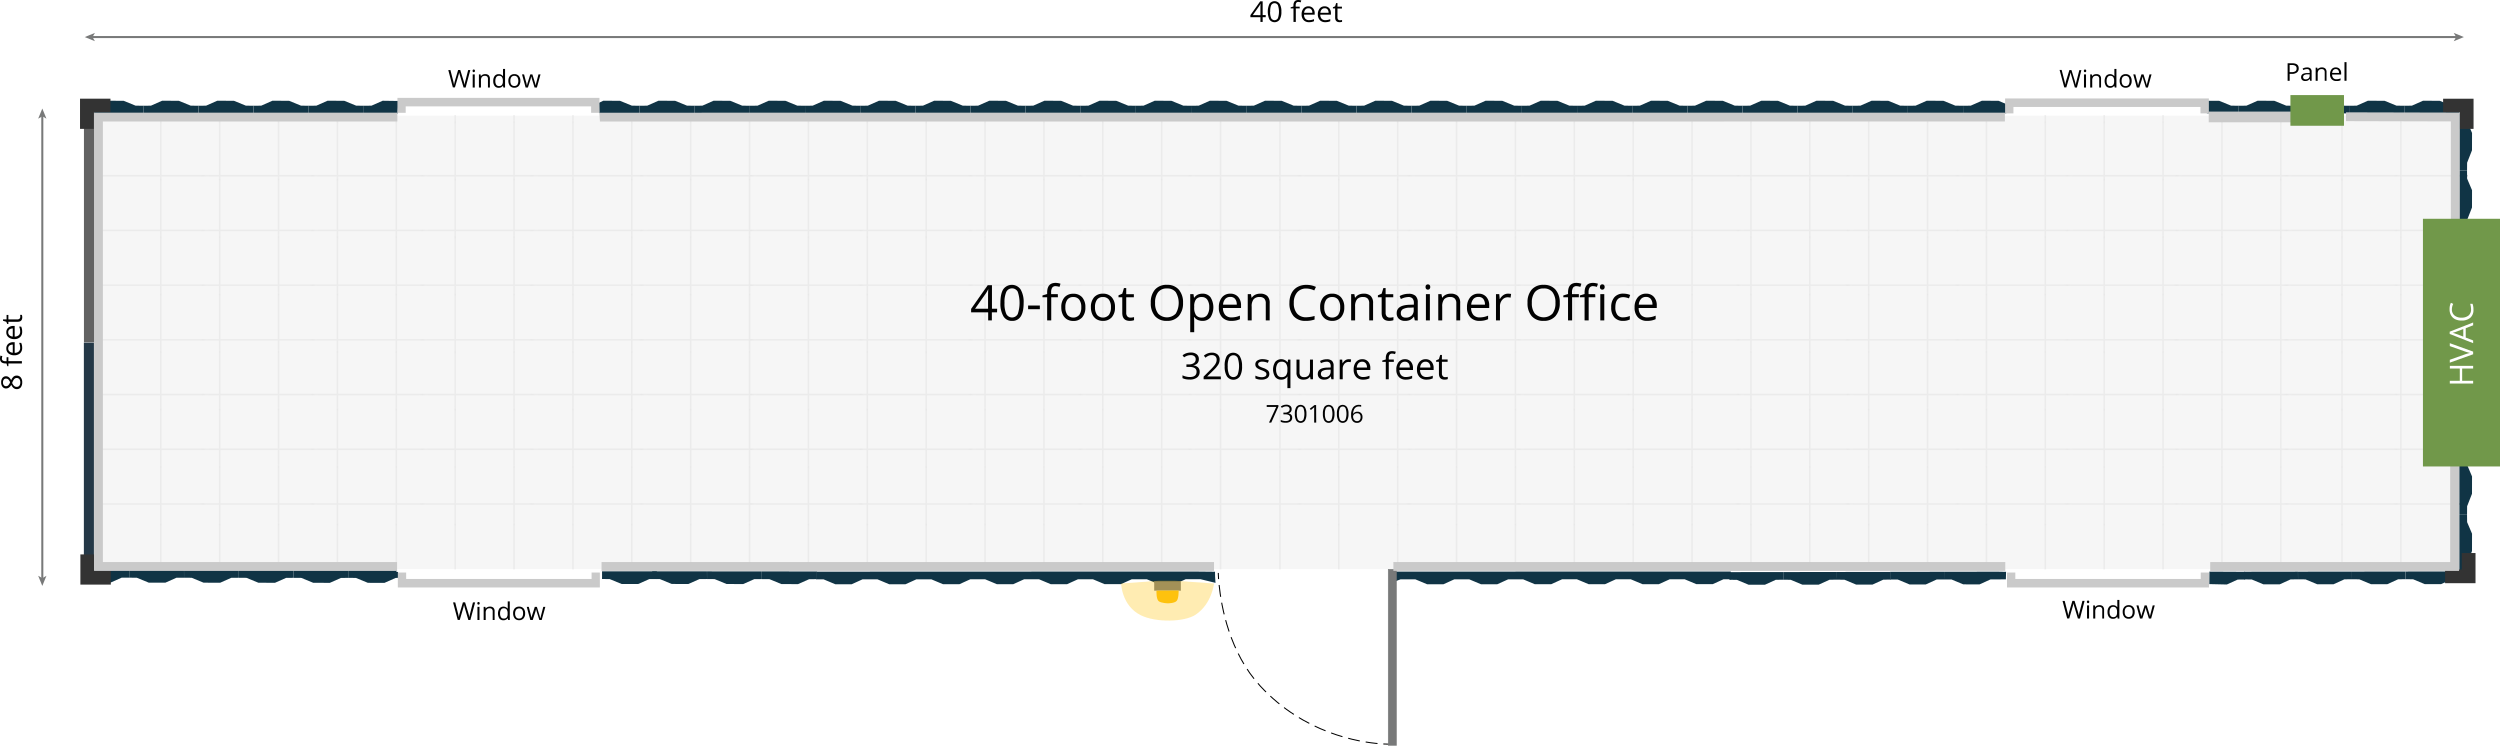 <svg xmlns="http://www.w3.org/2000/svg" xmlns:xlink="http://www.w3.org/1999/xlink" viewBox="0 0 1223.13 364.78"><defs><style>.cls-1,.cls-10,.cls-11,.cls-12,.cls-13,.cls-14,.cls-15,.cls-16,.cls-17,.cls-18,.cls-19,.cls-20,.cls-21,.cls-22,.cls-23,.cls-24,.cls-25,.cls-26,.cls-27,.cls-28,.cls-29,.cls-30,.cls-31,.cls-32,.cls-33,.cls-34,.cls-35,.cls-36,.cls-37,.cls-38,.cls-39,.cls-4,.cls-40,.cls-41,.cls-42,.cls-43,.cls-44,.cls-45,.cls-46,.cls-5,.cls-53,.cls-54,.cls-57,.cls-6,.cls-7,.cls-8,.cls-9{fill:none;}.cls-2,.cls-52{fill:#cacaca;}.cls-2{stroke:#828282;stroke-width:0.36px;}.cls-10,.cls-11,.cls-12,.cls-13,.cls-14,.cls-15,.cls-16,.cls-17,.cls-18,.cls-19,.cls-2,.cls-20,.cls-21,.cls-22,.cls-23,.cls-24,.cls-25,.cls-26,.cls-27,.cls-28,.cls-29,.cls-30,.cls-31,.cls-32,.cls-33,.cls-34,.cls-35,.cls-36,.cls-37,.cls-38,.cls-39,.cls-4,.cls-40,.cls-41,.cls-42,.cls-43,.cls-44,.cls-45,.cls-46,.cls-5,.cls-53,.cls-54,.cls-55,.cls-57,.cls-6,.cls-7,.cls-8,.cls-9{stroke-miterlimit:10;}.cls-3{clip-path:url(#clip-path);}.cls-4{stroke:url(#Office_and_Living_Flooring);}.cls-5{stroke:url(#Office_and_Living_Flooring-3);}.cls-6{stroke:url(#Office_and_Living_Flooring-5);}.cls-7{stroke:url(#Office_and_Living_Flooring-7);}.cls-8{stroke:url(#Office_and_Living_Flooring-9);}.cls-9{stroke:url(#Office_and_Living_Flooring-11);}.cls-10{stroke:url(#Office_and_Living_Flooring-13);}.cls-11{stroke:url(#Office_and_Living_Flooring-15);}.cls-12{stroke:url(#Office_and_Living_Flooring-17);}.cls-13{stroke:url(#Office_and_Living_Flooring-19);}.cls-14{stroke:url(#Office_and_Living_Flooring-21);}.cls-15{stroke:url(#Office_and_Living_Flooring-23);}.cls-16{stroke:url(#Office_and_Living_Flooring-25);}.cls-17{stroke:url(#Office_and_Living_Flooring-27);}.cls-18{stroke:url(#Office_and_Living_Flooring-29);}.cls-19{stroke:url(#Office_and_Living_Flooring-31);}.cls-20{stroke:url(#Office_and_Living_Flooring-33);}.cls-21{stroke:url(#Office_and_Living_Flooring-35);}.cls-22{stroke:url(#Office_and_Living_Flooring-37);}.cls-23{stroke:url(#Office_and_Living_Flooring-39);}.cls-24{stroke:url(#Office_and_Living_Flooring-41);}.cls-25{stroke:url(#Office_and_Living_Flooring-43);}.cls-26{stroke:url(#Office_and_Living_Flooring-45);}.cls-27{stroke:url(#Office_and_Living_Flooring-47);}.cls-28{stroke:url(#Office_and_Living_Flooring-49);}.cls-29{stroke:url(#Office_and_Living_Flooring-51);}.cls-30{stroke:url(#Office_and_Living_Flooring-53);}.cls-31{stroke:url(#Office_and_Living_Flooring-55);}.cls-32{stroke:url(#Office_and_Living_Flooring-57);}.cls-33{stroke:url(#Office_and_Living_Flooring-59);}.cls-34{stroke:url(#Office_and_Living_Flooring-61);}.cls-35{stroke:url(#Office_and_Living_Flooring-63);}.cls-36{stroke:url(#Office_and_Living_Flooring-65);}.cls-37{stroke:url(#Office_and_Living_Flooring-67);}.cls-38{stroke:url(#Office_and_Living_Flooring-69);}.cls-39{stroke:url(#Office_and_Living_Flooring-71);}.cls-40{stroke:url(#Office_and_Living_Flooring-73);}.cls-41{stroke:url(#Office_and_Living_Flooring-79);}.cls-42{stroke:url(#Office_and_Living_Flooring-83);}.cls-43{stroke:url(#Office_and_Living_Flooring-85);}.cls-44{stroke:url(#Office_and_Living_Flooring-87);}.cls-45{stroke:url(#Office_and_Living_Flooring-89);}.cls-46{stroke:url(#Office_and_Living_Flooring-91);}.cls-47{fill:#f4f3f4;opacity:0.8;}.cls-48{fill:#103445;}.cls-49{fill:#243847;}.cls-50{fill:#626262;}.cls-51{fill:#333;}.cls-53,.cls-54{stroke:#000;stroke-width:0.5px;}.cls-54{stroke-dasharray:5.83 2.92;}.cls-55,.cls-58{fill:#787979;}.cls-55,.cls-57{stroke:#787979;}.cls-55{stroke-width:0.25px;}.cls-56{fill:#010101;}.cls-59{fill:#71984a;}.cls-60{fill:#fff;}.cls-61,.cls-62{fill:#fec10f;}.cls-62{opacity:0.32;}</style><clipPath id="clip-path" transform="translate(-83.54 -149.73)"><rect class="cls-1" x="130.61" y="206.33" width="1160.35" height="221.84"/></clipPath><pattern id="Office_and_Living_Flooring" data-name="Office and Living Flooring" width="36.36" height="36.36" patternTransform="translate(-10.27 -137.46) scale(0.78 0.76)" patternUnits="userSpaceOnUse" viewBox="0 0 36.36 36.36"><rect class="cls-1" width="36.36" height="36.36"/><rect class="cls-2" x="0.18" y="0.18" width="36" height="36"/></pattern><pattern id="Office_and_Living_Flooring-3" data-name="Office and Living Flooring" width="36.36" height="36.36" patternTransform="translate(18.53 -137.46) scale(0.78 0.76)" patternUnits="userSpaceOnUse" viewBox="0 0 36.36 36.36"><rect class="cls-1" width="36.36" height="36.36"/><rect class="cls-2" x="0.18" y="0.18" width="36" height="36"/></pattern><pattern id="Office_and_Living_Flooring-5" data-name="Office and Living Flooring" width="36.36" height="36.36" patternTransform="translate(47.34 -137.46) scale(0.78 0.76)" patternUnits="userSpaceOnUse" viewBox="0 0 36.36 36.36"><rect class="cls-1" width="36.36" height="36.36"/><rect class="cls-2" x="0.18" y="0.18" width="36" height="36"/></pattern><pattern id="Office_and_Living_Flooring-7" data-name="Office and Living Flooring" width="36.36" height="36.36" patternTransform="translate(76.14 -137.46) scale(0.78 0.76)" patternUnits="userSpaceOnUse" viewBox="0 0 36.36 36.36"><rect class="cls-1" width="36.36" height="36.36"/><rect class="cls-2" x="0.18" y="0.18" width="36" height="36"/></pattern><pattern id="Office_and_Living_Flooring-9" data-name="Office and Living Flooring" width="36.36" height="36.36" patternTransform="translate(104.95 -137.46) scale(0.78 0.76)" patternUnits="userSpaceOnUse" viewBox="0 0 36.36 36.36"><rect class="cls-1" width="36.36" height="36.36"/><rect class="cls-2" x="0.18" y="0.18" width="36" height="36"/></pattern><pattern id="Office_and_Living_Flooring-11" data-name="Office and Living Flooring" width="36.36" height="36.36" patternTransform="translate(133.75 -137.46) scale(0.78 0.76)" patternUnits="userSpaceOnUse" viewBox="0 0 36.36 36.36"><rect class="cls-1" width="36.36" height="36.36"/><rect class="cls-2" x="0.18" y="0.18" width="36" height="36"/></pattern><pattern id="Office_and_Living_Flooring-13" data-name="Office and Living Flooring" width="36.36" height="36.36" patternTransform="translate(162.56 -137.46) scale(0.78 0.76)" patternUnits="userSpaceOnUse" viewBox="0 0 36.36 36.36"><rect class="cls-1" width="36.36" height="36.36"/><rect class="cls-2" x="0.18" y="0.18" width="36" height="36"/></pattern><pattern id="Office_and_Living_Flooring-15" data-name="Office and Living Flooring" width="36.36" height="36.36" patternTransform="translate(191.36 -137.46) scale(0.78 0.76)" patternUnits="userSpaceOnUse" viewBox="0 0 36.36 36.36"><rect class="cls-1" width="36.36" height="36.36"/><rect class="cls-2" x="0.18" y="0.18" width="36" height="36"/></pattern><pattern id="Office_and_Living_Flooring-17" data-name="Office and Living Flooring" width="36.36" height="36.36" patternTransform="translate(220.17 -137.46) scale(0.78 0.76)" patternUnits="userSpaceOnUse" viewBox="0 0 36.36 36.36"><rect class="cls-1" width="36.36" height="36.36"/><rect class="cls-2" x="0.18" y="0.18" width="36" height="36"/></pattern><pattern id="Office_and_Living_Flooring-19" data-name="Office and Living Flooring" width="36.36" height="36.36" patternTransform="translate(248.97 -137.46) scale(0.78 0.76)" patternUnits="userSpaceOnUse" viewBox="0 0 36.36 36.36"><rect class="cls-1" width="36.36" height="36.36"/><rect class="cls-2" x="0.18" y="0.18" width="36" height="36"/></pattern><pattern id="Office_and_Living_Flooring-21" data-name="Office and Living Flooring" width="36.36" height="36.36" patternTransform="translate(277.78 -137.46) scale(0.78 0.76)" patternUnits="userSpaceOnUse" viewBox="0 0 36.36 36.36"><rect class="cls-1" width="36.36" height="36.36"/><rect class="cls-2" x="0.18" y="0.18" width="36" height="36"/></pattern><pattern id="Office_and_Living_Flooring-23" data-name="Office and Living Flooring" width="36.36" height="36.36" patternTransform="translate(306.58 -137.46) scale(0.78 0.76)" patternUnits="userSpaceOnUse" viewBox="0 0 36.36 36.36"><rect class="cls-1" width="36.36" height="36.36"/><rect class="cls-2" x="0.18" y="0.18" width="36" height="36"/></pattern><pattern id="Office_and_Living_Flooring-25" data-name="Office and Living Flooring" width="36.36" height="36.36" patternTransform="translate(335.39 -137.46) scale(0.78 0.76)" patternUnits="userSpaceOnUse" viewBox="0 0 36.36 36.36"><rect class="cls-1" width="36.36" height="36.36"/><rect class="cls-2" x="0.18" y="0.18" width="36" height="36"/></pattern><pattern id="Office_and_Living_Flooring-27" data-name="Office and Living Flooring" width="36.36" height="36.36" patternTransform="translate(364.19 -137.46) scale(0.78 0.76)" patternUnits="userSpaceOnUse" viewBox="0 0 36.36 36.36"><rect class="cls-1" width="36.36" height="36.36"/><rect class="cls-2" x="0.18" y="0.18" width="36" height="36"/></pattern><pattern id="Office_and_Living_Flooring-29" data-name="Office and Living Flooring" width="36.36" height="36.36" patternTransform="translate(393 -137.46) scale(0.78 0.76)" patternUnits="userSpaceOnUse" viewBox="0 0 36.36 36.36"><rect class="cls-1" width="36.36" height="36.36"/><rect class="cls-2" x="0.18" y="0.18" width="36" height="36"/></pattern><pattern id="Office_and_Living_Flooring-31" data-name="Office and Living Flooring" width="36.36" height="36.36" patternTransform="translate(421.8 -137.46) scale(0.78 0.76)" patternUnits="userSpaceOnUse" viewBox="0 0 36.36 36.36"><rect class="cls-1" width="36.36" height="36.36"/><rect class="cls-2" x="0.18" y="0.18" width="36" height="36"/></pattern><pattern id="Office_and_Living_Flooring-33" data-name="Office and Living Flooring" width="36.36" height="36.36" patternTransform="translate(450.61 -137.46) scale(0.78 0.76)" patternUnits="userSpaceOnUse" viewBox="0 0 36.36 36.36"><rect class="cls-1" width="36.36" height="36.36"/><rect class="cls-2" x="0.18" y="0.18" width="36" height="36"/></pattern><pattern id="Office_and_Living_Flooring-35" data-name="Office and Living Flooring" width="36.36" height="36.36" patternTransform="translate(479.41 -137.46) scale(0.78 0.76)" patternUnits="userSpaceOnUse" viewBox="0 0 36.36 36.36"><rect class="cls-1" width="36.36" height="36.36"/><rect class="cls-2" x="0.18" y="0.18" width="36" height="36"/></pattern><pattern id="Office_and_Living_Flooring-37" data-name="Office and Living Flooring" width="36.36" height="36.36" patternTransform="translate(508.22 -137.46) scale(0.78 0.76)" patternUnits="userSpaceOnUse" viewBox="0 0 36.36 36.36"><rect class="cls-1" width="36.36" height="36.36"/><rect class="cls-2" x="0.18" y="0.18" width="36" height="36"/></pattern><pattern id="Office_and_Living_Flooring-39" data-name="Office and Living Flooring" width="36.36" height="36.36" patternTransform="translate(29.55 -137.46) scale(0.78 0.76)" patternUnits="userSpaceOnUse" viewBox="0 0 36.36 36.36"><rect class="cls-1" width="36.36" height="36.36"/><rect class="cls-2" x="0.18" y="0.18" width="36" height="36"/></pattern><pattern id="Office_and_Living_Flooring-41" data-name="Office and Living Flooring" width="36.36" height="36.36" patternTransform="translate(58.36 -137.46) scale(0.78 0.76)" patternUnits="userSpaceOnUse" viewBox="0 0 36.36 36.36"><rect class="cls-1" width="36.36" height="36.36"/><rect class="cls-2" x="0.18" y="0.18" width="36" height="36"/></pattern><pattern id="Office_and_Living_Flooring-43" data-name="Office and Living Flooring" width="36.36" height="36.36" patternTransform="translate(87.16 -137.46) scale(0.78 0.76)" patternUnits="userSpaceOnUse" viewBox="0 0 36.36 36.36"><rect class="cls-1" width="36.36" height="36.36"/><rect class="cls-2" x="0.18" y="0.18" width="36" height="36"/></pattern><pattern id="Office_and_Living_Flooring-45" data-name="Office and Living Flooring" width="36.36" height="36.36" patternTransform="translate(115.97 -137.46) scale(0.78 0.76)" patternUnits="userSpaceOnUse" viewBox="0 0 36.36 36.36"><rect class="cls-1" width="36.36" height="36.36"/><rect class="cls-2" x="0.18" y="0.18" width="36" height="36"/></pattern><pattern id="Office_and_Living_Flooring-47" data-name="Office and Living Flooring" width="36.36" height="36.36" patternTransform="translate(144.77 -137.46) scale(0.78 0.76)" patternUnits="userSpaceOnUse" viewBox="0 0 36.36 36.36"><rect class="cls-1" width="36.36" height="36.36"/><rect class="cls-2" x="0.18" y="0.18" width="36" height="36"/></pattern><pattern id="Office_and_Living_Flooring-49" data-name="Office and Living Flooring" width="36.36" height="36.36" patternTransform="translate(173.58 -137.46) scale(0.78 0.76)" patternUnits="userSpaceOnUse" viewBox="0 0 36.36 36.36"><rect class="cls-1" width="36.36" height="36.36"/><rect class="cls-2" x="0.18" y="0.18" width="36" height="36"/></pattern><pattern id="Office_and_Living_Flooring-51" data-name="Office and Living Flooring" width="36.36" height="36.36" patternTransform="translate(202.38 -137.46) scale(0.78 0.76)" patternUnits="userSpaceOnUse" viewBox="0 0 36.36 36.36"><rect class="cls-1" width="36.36" height="36.36"/><rect class="cls-2" x="0.18" y="0.18" width="36" height="36"/></pattern><pattern id="Office_and_Living_Flooring-53" data-name="Office and Living Flooring" width="36.36" height="36.36" patternTransform="translate(231.19 -137.46) scale(0.78 0.76)" patternUnits="userSpaceOnUse" viewBox="0 0 36.36 36.36"><rect class="cls-1" width="36.36" height="36.36"/><rect class="cls-2" x="0.18" y="0.18" width="36" height="36"/></pattern><pattern id="Office_and_Living_Flooring-55" data-name="Office and Living Flooring" width="36.36" height="36.36" patternTransform="translate(259.99 -137.46) scale(0.78 0.76)" patternUnits="userSpaceOnUse" viewBox="0 0 36.36 36.36"><rect class="cls-1" width="36.36" height="36.36"/><rect class="cls-2" x="0.18" y="0.18" width="36" height="36"/></pattern><pattern id="Office_and_Living_Flooring-57" data-name="Office and Living Flooring" width="36.36" height="36.36" patternTransform="translate(288.8 -137.46) scale(0.78 0.76)" patternUnits="userSpaceOnUse" viewBox="0 0 36.36 36.36"><rect class="cls-1" width="36.36" height="36.36"/><rect class="cls-2" x="0.18" y="0.18" width="36" height="36"/></pattern><pattern id="Office_and_Living_Flooring-59" data-name="Office and Living Flooring" width="36.36" height="36.36" patternTransform="translate(317.6 -137.46) scale(0.78 0.76)" patternUnits="userSpaceOnUse" viewBox="0 0 36.36 36.36"><rect class="cls-1" width="36.36" height="36.36"/><rect class="cls-2" x="0.18" y="0.18" width="36" height="36"/></pattern><pattern id="Office_and_Living_Flooring-61" data-name="Office and Living Flooring" width="36.36" height="36.36" patternTransform="translate(346.41 -137.46) scale(0.78 0.76)" patternUnits="userSpaceOnUse" viewBox="0 0 36.36 36.36"><rect class="cls-1" width="36.36" height="36.36"/><rect class="cls-2" x="0.18" y="0.18" width="36" height="36"/></pattern><pattern id="Office_and_Living_Flooring-63" data-name="Office and Living Flooring" width="36.36" height="36.36" patternTransform="translate(375.21 -137.46) scale(0.78 0.76)" patternUnits="userSpaceOnUse" viewBox="0 0 36.36 36.36"><rect class="cls-1" width="36.36" height="36.36"/><rect class="cls-2" x="0.18" y="0.18" width="36" height="36"/></pattern><pattern id="Office_and_Living_Flooring-65" data-name="Office and Living Flooring" width="36.36" height="36.36" patternTransform="translate(404.02 -137.46) scale(0.78 0.76)" patternUnits="userSpaceOnUse" viewBox="0 0 36.36 36.36"><rect class="cls-1" width="36.36" height="36.36"/><rect class="cls-2" x="0.18" y="0.18" width="36" height="36"/></pattern><pattern id="Office_and_Living_Flooring-67" data-name="Office and Living Flooring" width="36.36" height="36.36" patternTransform="translate(432.82 -137.46) scale(0.78 0.76)" patternUnits="userSpaceOnUse" viewBox="0 0 36.36 36.36"><rect class="cls-1" width="36.36" height="36.36"/><rect class="cls-2" x="0.18" y="0.18" width="36" height="36"/></pattern><pattern id="Office_and_Living_Flooring-69" data-name="Office and Living Flooring" width="36.36" height="36.36" patternTransform="translate(461.63 -137.46) scale(0.78 0.76)" patternUnits="userSpaceOnUse" viewBox="0 0 36.36 36.36"><rect class="cls-1" width="36.36" height="36.36"/><rect class="cls-2" x="0.18" y="0.18" width="36" height="36"/></pattern><pattern id="Office_and_Living_Flooring-71" data-name="Office and Living Flooring" width="36.36" height="36.36" patternTransform="translate(490.43 -137.46) scale(0.78 0.76)" patternUnits="userSpaceOnUse" viewBox="0 0 36.36 36.36"><rect class="cls-1" width="36.36" height="36.36"/><rect class="cls-2" x="0.18" y="0.18" width="36" height="36"/></pattern><pattern id="Office_and_Living_Flooring-73" data-name="Office and Living Flooring" width="36.36" height="36.36" patternTransform="translate(519.24 -137.46) scale(0.78 0.76)" patternUnits="userSpaceOnUse" viewBox="0 0 36.36 36.36"><rect class="cls-1" width="36.36" height="36.36"/><rect class="cls-2" x="0.18" y="0.18" width="36" height="36"/></pattern><pattern id="Office_and_Living_Flooring-79" data-name="Office and Living Flooring" width="36.36" height="36.36" patternTransform="translate(-60.89 -88.5) rotate(90) scale(0.76 1.45)" patternUnits="userSpaceOnUse" viewBox="0 0 36.36 36.36"><rect class="cls-1" width="36.36" height="36.36"/><rect class="cls-2" x="0.18" y="0.18" width="36" height="36"/></pattern><pattern id="Office_and_Living_Flooring-83" data-name="Office and Living Flooring" width="36.36" height="36.36" patternTransform="translate(-60.89 -61.73) rotate(90) scale(0.76 1.45)" patternUnits="userSpaceOnUse" viewBox="0 0 36.36 36.36"><rect class="cls-1" width="36.36" height="36.36"/><rect class="cls-2" x="0.18" y="0.18" width="36" height="36"/></pattern><pattern id="Office_and_Living_Flooring-85" data-name="Office and Living Flooring" width="36.36" height="36.36" patternTransform="translate(-60.89 -34.97) rotate(90) scale(0.76 1.45)" patternUnits="userSpaceOnUse" viewBox="0 0 36.36 36.36"><rect class="cls-1" width="36.36" height="36.36"/><rect class="cls-2" x="0.18" y="0.18" width="36" height="36"/></pattern><pattern id="Office_and_Living_Flooring-87" data-name="Office and Living Flooring" width="36.36" height="36.36" patternTransform="translate(-60.89 -8.21) rotate(90) scale(0.76 1.45)" patternUnits="userSpaceOnUse" viewBox="0 0 36.36 36.36"><rect class="cls-1" width="36.36" height="36.36"/><rect class="cls-2" x="0.18" y="0.18" width="36" height="36"/></pattern><pattern id="Office_and_Living_Flooring-89" data-name="Office and Living Flooring" width="36.36" height="36.36" patternTransform="translate(-60.89 18.56) rotate(90) scale(0.76 1.45)" patternUnits="userSpaceOnUse" viewBox="0 0 36.36 36.36"><rect class="cls-1" width="36.36" height="36.36"/><rect class="cls-2" x="0.18" y="0.18" width="36" height="36"/></pattern><pattern id="Office_and_Living_Flooring-91" data-name="Office and Living Flooring" width="36.36" height="36.36" patternTransform="translate(-60.89 45.32) rotate(90) scale(0.76 1.45)" patternUnits="userSpaceOnUse" viewBox="0 0 36.36 36.36"><rect class="cls-1" width="36.36" height="36.36"/><rect class="cls-2" x="0.18" y="0.18" width="36" height="36"/></pattern></defs><title>7301006_Floorplan</title><g id="Layer_8" data-name="Layer 8"><g class="cls-3"><line class="cls-4" x1="78.67" y1="40.43" x2="78.67" y2="304.82"/><line class="cls-5" x1="107.48" y1="40.43" x2="107.48" y2="304.82"/><line class="cls-6" x1="136.28" y1="40.43" x2="136.28" y2="304.82"/><line class="cls-7" x1="165.09" y1="40.43" x2="165.09" y2="304.82"/><line class="cls-8" x1="193.89" y1="40.43" x2="193.89" y2="304.82"/><line class="cls-9" x1="222.7" y1="40.43" x2="222.7" y2="304.82"/><line class="cls-10" x1="251.5" y1="40.43" x2="251.5" y2="304.82"/><line class="cls-11" x1="280.31" y1="40.43" x2="280.31" y2="304.82"/><line class="cls-12" x1="309.11" y1="40.43" x2="309.11" y2="304.82"/><line class="cls-13" x1="337.92" y1="40.43" x2="337.92" y2="304.82"/><line class="cls-14" x1="366.72" y1="40.43" x2="366.72" y2="304.82"/><line class="cls-15" x1="395.53" y1="40.43" x2="395.53" y2="304.82"/><line class="cls-16" x1="424.33" y1="40.43" x2="424.33" y2="304.82"/><line class="cls-17" x1="453.14" y1="40.43" x2="453.14" y2="304.82"/><line class="cls-18" x1="481.94" y1="40.43" x2="481.94" y2="304.82"/><line class="cls-19" x1="510.75" y1="40.43" x2="510.75" y2="304.82"/><line class="cls-20" x1="539.55" y1="40.43" x2="539.55" y2="304.82"/><line class="cls-21" x1="568.36" y1="40.43" x2="568.36" y2="304.82"/><line class="cls-22" x1="597.16" y1="40.43" x2="597.16" y2="304.82"/><line class="cls-23" x1="626.21" y1="40.43" x2="626.21" y2="304.82"/><line class="cls-24" x1="655.01" y1="40.43" x2="655.01" y2="304.82"/><line class="cls-25" x1="683.82" y1="40.43" x2="683.82" y2="304.82"/><line class="cls-26" x1="712.62" y1="40.43" x2="712.62" y2="304.82"/><line class="cls-27" x1="741.43" y1="40.43" x2="741.43" y2="304.82"/><line class="cls-28" x1="770.23" y1="40.43" x2="770.23" y2="304.82"/><line class="cls-29" x1="799.04" y1="40.43" x2="799.04" y2="304.82"/><line class="cls-30" x1="827.84" y1="40.43" x2="827.84" y2="304.82"/><line class="cls-31" x1="856.65" y1="40.43" x2="856.65" y2="304.82"/><line class="cls-32" x1="885.45" y1="40.43" x2="885.45" y2="304.82"/><line class="cls-33" x1="914.26" y1="40.43" x2="914.26" y2="304.82"/><line class="cls-34" x1="943.06" y1="40.43" x2="943.06" y2="304.82"/><line class="cls-35" x1="971.87" y1="40.43" x2="971.87" y2="304.82"/><line class="cls-36" x1="1000.67" y1="40.43" x2="1000.67" y2="304.82"/><line class="cls-37" x1="1029.48" y1="40.43" x2="1029.48" y2="304.82"/><line class="cls-38" x1="1058.28" y1="40.43" x2="1058.28" y2="304.82"/><line class="cls-39" x1="1087.09" y1="40.43" x2="1087.09" y2="304.82"/><line class="cls-40" x1="1115.89" y1="40.43" x2="1115.89" y2="304.82"/><line class="cls-38" x1="1145.83" y1="40.43" x2="1145.83" y2="304.82"/><line class="cls-39" x1="1174.63" y1="40.43" x2="1174.63" y2="304.82"/><line class="cls-41" x1="1207.39" y1="85.98" x2="27.57" y2="85.98"/><line class="cls-41" x1="1207.39" y1="112.74" x2="27.57" y2="112.74"/><line class="cls-42" x1="1207.39" y1="139.51" x2="27.57" y2="139.51"/><line class="cls-43" x1="1207.39" y1="166.27" x2="27.57" y2="166.27"/><line class="cls-44" x1="1207.39" y1="193.03" x2="27.57" y2="193.03"/><line class="cls-45" x1="1207.39" y1="219.8" x2="27.57" y2="219.8"/><line class="cls-46" x1="1207.39" y1="246.56" x2="27.57" y2="246.56"/></g><rect class="cls-47" x="47.07" y="56.6" width="1155.85" height="221.84"/></g><g id="Layer_1" data-name="Layer 1"><polygon class="cls-48" points="372.75 282.33 372.75 279.56 399.54 279.59 399.55 282.35 399.56 282.35 399.57 283.35 395.85 283.38 390.43 285.78 382.3 285.76 376.47 283.36 372.74 283.33 372.75 282.33 372.75 282.33"/><polygon class="cls-48" points="345.92 282.3 345.92 279.54 372.71 279.56 372.73 282.32 372.73 282.32 372.74 283.32 369.02 283.35 363.6 285.75 355.48 285.73 349.64 283.33 345.91 283.3 345.92 282.3 345.92 282.3"/><polygon class="cls-48" points="319.09 282.27 319.09 279.51 345.88 279.53 345.9 282.29 345.9 282.29 345.91 283.29 342.19 283.32 336.77 285.73 328.65 285.7 322.81 283.31 319.08 283.27 319.09 282.27 319.09 282.27"/><polygon class="cls-48" points="294.56 282.28 294.55 279.51 321.35 279.54 321.36 282.3 321.36 282.3 321.37 283.3 317.65 283.32 312.23 285.73 304.11 285.71 298.28 283.31 294.54 283.28 294.55 282.28 294.56 282.28"/><polygon class="cls-48" points="170.43 281.72 170.42 278.95 194.26 278.93 193.87 279.83 194.73 279.81 194.8 282.69 193.52 282.77 188.1 285.17 179.98 285.15 174.15 282.75 170.42 282.72 170.42 281.72 170.43 281.72"/><polygon class="cls-48" points="143.71 281.71 143.7 278.94 170.5 278.96 170.51 281.73 170.51 281.73 170.52 282.73 166.8 282.75 161.38 285.16 153.26 285.14 147.43 282.74 143.69 282.71 143.7 281.71 143.71 281.71"/><polygon class="cls-48" points="116.88 281.68 116.87 278.92 143.67 278.94 143.68 281.7 143.69 281.7 143.69 282.7 139.97 282.73 134.55 285.13 126.43 285.11 120.6 282.71 116.86 282.68 116.87 281.68 116.88 281.68"/><polygon class="cls-48" points="90.05 281.65 90.04 278.89 116.84 278.91 116.85 281.67 116.86 281.67 116.86 282.67 113.14 282.7 107.72 285.11 99.6 285.08 93.77 282.68 90.04 282.65 90.04 281.65 90.05 281.65"/><polygon class="cls-48" points="63.22 281.63 63.21 278.86 90.01 278.88 90.02 281.64 90.03 281.64 90.04 282.64 86.31 282.67 80.9 285.08 72.77 285.06 66.94 282.66 63.21 282.63 63.22 281.63 63.22 281.63"/><polygon class="cls-48" points="41.01 278.94 63.18 278.86 63.19 281.62 63.2 281.62 63.21 282.62 59.48 282.64 54.07 285.05 45.94 285.03 40.11 282.63 39.85 282.56 41.01 278.94"/><path class="cls-48" d="M678,429.45l-10.92-.11v2.77h0v0h0l0-2.76H640.77v2.77h0v0h0l0-2.76H614.45v2.77h0v0h0v-2.76H588.13v2.77h0v0h0l0-2.76H561.8v2.77h0v0h0l0-2.76H535.48v2.77h0v0h0v-2.76H509.16v2.77h0v0h0l0-2.76H482.83v2.77h0v1l3.66,0,5.73,2.4h8l5.31-2.41,3.65,0h0l3.66,0,5.73,2.4h8l5.32-2.41,3.64,0h0l3.67,0,5.72,2.4h8l5.31-2.41,3.65,0h0l3.66,0,5.73,2.4h8l5.31-2.41,3.65,0h0l3.66,0,5.73,2.4h8l5.32-2.41,3.65,0h0l3.66,0,5.72,2.4h8l5.31-2.41,3.65,0h0l3.66,0,5.73,2.4h8l5.32-2.41,3.64,0h0l3.66,0,7.31,1.79A52.61,52.61,0,0,1,678,429.45Z" transform="translate(-83.54 -149.73)"/><path class="cls-48" d="M930.32,432.1h0v-2.76H904v2.77h0v0h0v-2.76h-26.3v2.77h0v0h0l0-2.76H851.36v2.77h0v0h0v-2.76H825v2.77h0v0h0v-2.76h-26.3v2.77h0v0h0l0-2.76H772.39v2.77h0v0h0v-2.76h-7.59c.13.7,1.11,4,.92,4.94l3-1.16,3.65,0h0l3.66,0,5.72,2.4h8l5.31-2.41,3.65,0h0l3.66,0,5.73,2.4h8l5.32-2.41,3.64,0h0l3.66,0,5.73,2.4h8l5.31-2.41,3.65,0h0l3.66,0,5.72,2.4h8l5.31-2.41,3.65,0h0l3.66,0,5.73,2.4h8l5.32-2.41,3.64,0h0l3.66,0,5.73,2.4h8l5.31-2.41,3.65,0Z" transform="translate(-83.54 -149.73)"/><polygon class="cls-48" points="70.09 52.73 70.1 55.49 43.15 55.5 43.14 52.74 43.13 52.74 43.12 51.74 46.87 51.7 52.31 49.29 60.48 49.31 66.35 51.7 70.1 51.73 70.1 52.73 70.09 52.73"/><polygon class="cls-48" points="97.07 52.73 97.08 55.49 70.13 55.5 70.12 52.74 70.11 52.74 70.1 51.74 73.85 51.7 79.29 49.29 87.46 49.31 93.33 51.7 97.08 51.73 97.08 52.73 97.07 52.73"/><polygon class="cls-48" points="124.05 52.73 124.06 55.49 97.11 55.5 97.1 52.74 97.09 52.74 97.08 51.74 100.83 51.7 106.27 49.29 114.44 49.31 120.31 51.7 124.06 51.73 124.06 52.73 124.05 52.73"/><polygon class="cls-48" points="151.03 52.73 151.04 55.49 124.09 55.5 124.08 52.74 124.07 52.74 124.06 51.74 127.81 51.7 133.25 49.29 141.42 49.31 147.29 51.7 151.04 51.73 151.03 52.73 151.03 52.73"/><polygon class="cls-48" points="178.01 52.73 178.02 55.49 151.07 55.5 151.06 52.74 151.05 52.74 151.04 51.74 154.78 51.7 160.23 49.29 168.4 49.31 174.27 51.7 178.02 51.73 178.01 52.73 178.01 52.73"/><polygon class="cls-48" points="194.49 55.59 178.05 55.5 178.03 52.74 178.03 52.74 178.02 51.74 181.76 51.7 187.21 49.29 194.94 49.4 194.49 55.59"/><polygon class="cls-48" points="293.2 55.33 293.07 50.3 295.13 49.29 303.3 49.31 309.16 51.7 312.92 51.73 312.91 52.73 312.91 52.73 312.92 55.49 293.2 55.33"/><polygon class="cls-48" points="322.11 49.29 330.28 49.31 336.14 51.7 339.9 51.73 339.89 52.73 339.89 52.73 339.89 55.49 312.95 55.5 312.93 52.74 312.93 52.74 312.92 51.74 316.66 51.7 322.11 49.29"/><polygon class="cls-48" points="349.09 49.29 357.26 49.31 363.12 51.7 366.88 51.73 366.87 52.73 366.87 52.73 366.87 55.49 339.93 55.5 339.91 52.74 339.91 52.74 339.9 51.74 343.64 51.7 349.09 49.29"/><polygon class="cls-48" points="376.07 49.29 384.24 49.31 390.1 51.7 393.86 51.73 393.85 52.73 393.85 52.73 393.85 55.49 366.91 55.5 366.89 52.74 366.89 52.74 366.88 51.74 370.62 51.7 376.07 49.29"/><polygon class="cls-48" points="403.05 49.29 411.22 49.31 417.08 51.7 420.84 51.73 420.83 52.73 420.83 52.73 420.83 55.49 393.89 55.5 393.87 52.74 393.87 52.74 393.86 51.74 397.6 51.7 403.05 49.29"/><polygon class="cls-48" points="447.81 52.73 447.81 55.49 420.87 55.5 420.85 52.74 420.85 52.74 420.84 51.74 424.58 51.7 430.03 49.29 438.19 49.31 444.06 51.7 447.82 51.73 447.81 52.73 447.81 52.73"/><polygon class="cls-48" points="474.79 52.73 474.79 55.49 447.85 55.5 447.83 52.74 447.82 52.74 447.82 51.74 451.56 51.7 457.01 49.29 465.18 49.31 471.04 51.7 474.8 51.73 474.79 52.73 474.79 52.73"/><polygon class="cls-48" points="501.76 52.73 501.77 55.49 474.82 55.5 474.81 52.74 474.8 52.74 474.8 51.74 478.54 51.7 483.99 49.29 492.15 49.31 498.02 51.7 501.77 51.73 501.77 52.73 501.76 52.73"/><polygon class="cls-48" points="528.74 52.73 528.75 55.49 501.8 55.5 501.79 52.74 501.78 52.74 501.77 51.74 505.52 51.7 510.96 49.29 519.13 49.31 525 51.7 528.75 51.73 528.75 52.73 528.74 52.73"/><polygon class="cls-48" points="555.72 52.73 555.73 55.49 528.78 55.5 528.77 52.74 528.76 52.74 528.75 51.74 532.5 51.7 537.94 49.29 546.11 49.31 551.98 51.7 555.73 51.73 555.73 52.73 555.72 52.73"/><polygon class="cls-48" points="582.7 52.73 582.71 55.49 555.76 55.5 555.75 52.74 555.74 52.74 555.73 51.74 559.48 51.7 564.92 49.29 573.09 49.31 578.96 51.7 582.71 51.73 582.71 52.73 582.7 52.73"/><polygon class="cls-48" points="609.68 52.73 609.69 55.49 582.74 55.5 582.73 52.74 582.72 52.74 582.71 51.74 586.46 51.7 591.9 49.29 600.07 49.31 605.94 51.7 609.69 51.73 609.68 52.73 609.68 52.73"/><polygon class="cls-48" points="636.66 52.73 636.67 55.49 609.72 55.5 609.71 52.74 609.7 52.74 609.69 51.74 613.44 51.7 618.88 49.29 627.05 49.31 632.92 51.7 636.67 51.73 636.66 52.73 636.66 52.73"/><polygon class="cls-48" points="663.64 52.73 663.65 55.49 636.7 55.5 636.69 52.74 636.68 52.74 636.67 51.74 640.42 51.7 645.86 49.29 654.03 49.31 659.9 51.7 663.65 51.73 663.64 52.73 663.64 52.73"/><polygon class="cls-48" points="690.62 52.73 690.63 55.49 663.68 55.5 663.67 52.74 663.66 52.74 663.65 51.74 667.4 51.7 672.84 49.29 681.01 49.31 686.88 51.7 690.63 51.73 690.62 52.73 690.62 52.73"/><polygon class="cls-48" points="717.6 52.73 717.61 55.49 690.66 55.5 690.65 52.74 690.64 52.74 690.63 51.74 694.38 51.7 699.82 49.29 707.99 49.31 713.86 51.7 717.61 51.73 717.6 52.73 717.6 52.73"/><polygon class="cls-48" points="744.58 52.73 744.59 55.49 717.64 55.5 717.63 52.74 717.62 52.74 717.61 51.74 721.36 51.7 726.8 49.29 734.97 49.31 740.84 51.7 744.59 51.73 744.58 52.73 744.58 52.73"/><polygon class="cls-48" points="771.56 52.73 771.57 55.49 744.62 55.5 744.61 52.74 744.6 52.74 744.59 51.74 748.34 51.7 753.78 49.29 761.95 49.31 767.82 51.7 771.57 51.73 771.56 52.73 771.56 52.73"/><polygon class="cls-48" points="798.54 52.73 798.55 55.49 771.6 55.5 771.58 52.74 771.58 52.74 771.57 51.74 775.31 51.7 780.76 49.29 788.93 49.31 794.79 51.7 798.55 51.73 798.54 52.73 798.54 52.73"/><polygon class="cls-48" points="825.52 52.73 825.53 55.49 798.58 55.5 798.56 52.74 798.56 52.74 798.55 51.74 802.29 51.7 807.74 49.29 815.91 49.31 821.77 51.7 825.53 51.73 825.52 52.73 825.52 52.73"/><polygon class="cls-48" points="825.56 55.5 825.54 52.74 825.54 52.74 825.53 51.74 829.27 51.7 834.72 49.29 842.89 49.31 848.75 51.7 852.51 51.73 852.5 52.73 852.5 52.73 852.5 55.49 825.56 55.5"/><polygon class="cls-48" points="861.7 49.29 869.87 49.31 875.73 51.7 879.49 51.73 879.48 52.73 879.48 52.73 879.49 55.49 852.54 55.5 852.52 52.74 852.52 52.74 852.51 51.74 856.25 51.7 861.7 49.29"/><polygon class="cls-48" points="888.68 49.29 896.85 49.31 902.71 51.7 906.47 51.73 906.46 52.73 906.46 52.73 906.46 55.49 879.52 55.5 879.5 52.74 879.5 52.74 879.49 51.74 883.23 51.7 888.68 49.29"/><polygon class="cls-48" points="915.66 49.29 923.83 49.31 929.69 51.7 933.45 51.73 933.44 52.73 933.44 52.73 933.44 55.49 906.5 55.5 906.48 52.74 906.48 52.74 906.47 51.74 910.21 51.7 915.66 49.29"/><polygon class="cls-48" points="942.64 49.29 950.81 49.31 956.67 51.7 960.43 51.73 960.42 52.73 960.42 52.73 960.42 55.49 933.48 55.5 933.46 52.74 933.46 52.74 933.45 51.74 937.19 51.7 942.64 49.29"/><polygon class="cls-48" points="981.59 55.4 960.46 55.5 960.44 52.74 960.44 52.74 960.43 51.74 964.17 51.7 969.62 49.29 977.79 49.31 981.59 50.94 981.59 55.4"/><polygon class="cls-48" points="1095.31 52.73 1095.32 55.49 1079.72 55.46 1079.85 49.33 1085.7 49.31 1091.57 51.7 1095.33 51.73 1095.32 52.73 1095.31 52.73"/><polygon class="cls-48" points="1122.29 52.73 1122.3 55.49 1095.35 55.5 1095.34 52.74 1095.33 52.74 1095.33 51.74 1099.07 51.7 1104.51 49.29 1112.68 49.31 1118.55 51.7 1122.3 51.73 1122.3 52.73 1122.29 52.73"/><polygon class="cls-48" points="1149.27 52.73 1149.28 55.49 1122.33 55.5 1122.32 52.74 1122.31 52.74 1122.3 51.74 1126.05 51.7 1131.49 49.29 1139.66 49.31 1145.53 51.7 1149.28 51.73 1149.28 52.73 1149.27 52.73"/><polygon class="cls-48" points="1176.25 52.73 1176.26 55.49 1149.31 55.5 1149.3 52.74 1149.29 52.74 1149.28 51.74 1153.03 51.7 1158.47 49.29 1166.64 49.31 1172.51 51.7 1176.26 51.73 1176.26 52.73 1176.25 52.73"/><polygon class="cls-48" points="1203.23 52.73 1203.24 55.49 1176.29 55.5 1176.28 52.74 1176.27 52.74 1176.26 51.74 1180.01 51.7 1185.45 49.29 1193.62 49.31 1199.49 51.7 1203.24 51.73 1203.24 52.73 1203.23 52.73"/><polygon class="cls-48" points="1207.04 79.6 1207.01 83.51 1206.01 83.5 1206.01 83.5 1203.25 83.5 1203.24 55.53 1206 55.51 1206 55.51 1207 55.5 1207.04 59.39 1209.45 65.05 1209.43 73.52 1207.04 79.6"/><polygon class="cls-48" points="1207.04 107.61 1207.01 111.52 1206.01 111.51 1206.01 111.5 1203.25 111.51 1203.24 83.54 1206 83.52 1206 83.52 1207 83.51 1207.04 87.4 1209.45 93.06 1209.43 101.53 1207.04 107.61"/><polygon class="cls-48" points="1207.04 135.62 1207.01 139.53 1206.01 139.52 1206.01 139.51 1203.25 139.52 1203.24 111.55 1206 111.53 1206 111.53 1207 111.52 1207.04 115.41 1209.45 121.06 1209.43 129.54 1207.04 135.62"/><polygon class="cls-48" points="1207.04 163.63 1207.01 167.54 1206.01 167.53 1206.01 167.53 1203.25 167.53 1203.24 139.56 1206 139.54 1206 139.53 1207 139.53 1207.04 143.42 1209.45 149.07 1209.43 157.55 1207.04 163.63"/><polygon class="cls-48" points="1207.04 191.64 1207.01 195.54 1206.01 195.54 1206.01 195.53 1203.25 195.54 1203.24 167.57 1206 167.55 1206 167.54 1207 167.54 1207.04 171.43 1209.45 177.08 1209.43 185.56 1207.04 191.64"/><polygon class="cls-48" points="1207.04 219.65 1207.01 223.55 1206.01 223.55 1206.01 223.54 1203.25 223.55 1203.24 195.58 1206 195.56 1206 195.55 1207 195.55 1207.04 199.44 1209.45 205.09 1209.43 213.57 1207.04 219.65"/><polygon class="cls-48" points="1207.04 247.66 1207.01 251.56 1206.01 251.56 1206.01 251.55 1203.25 251.56 1203.24 223.59 1206 223.57 1206 223.56 1207 223.56 1207.04 227.45 1209.45 233.1 1209.43 241.58 1207.04 247.66"/><polygon class="cls-48" points="1203.24 251.59 1206 251.58 1206 251.57 1207 251.57 1207.04 255.46 1209.45 261.11 1209.43 269.59 1207.04 275.67 1207.01 279.57 1206.01 279.57 1206.01 279.56 1203.25 279.57 1203.24 251.59"/><polygon class="cls-48" points="1176.94 282.38 1176.93 279.61 1203.21 279.57 1203.23 282.34 1203.24 282.33 1203.25 283.33 1199.6 283.37 1194.29 285.79 1186.32 285.79 1180.59 283.4 1176.93 283.38 1176.94 282.38 1176.94 282.38"/><polygon class="cls-48" points="1124.32 282.44 1124.31 279.68 1150.59 279.64 1150.61 282.4 1150.61 282.4 1150.62 283.37 1150.63 282.41 1150.63 282.41 1150.62 279.65 1176.9 279.61 1176.92 282.37 1176.92 282.37 1176.93 283.37 1173.29 283.41 1167.98 285.82 1160.01 285.82 1154.28 283.43 1150.62 283.41 1150.62 283.4 1146.98 283.44 1141.67 285.86 1133.7 285.85 1127.97 283.46 1124.31 283.44 1124.32 282.44 1124.32 282.44"/><polygon class="cls-48" points="1098.01 282.48 1098 279.71 1124.28 279.67 1124.3 282.44 1124.3 282.44 1124.31 283.44 1120.66 283.47 1115.36 285.89 1107.38 285.89 1101.66 283.5 1098 283.48 1098 282.48 1098.01 282.48"/><polygon class="cls-48" points="872.45 282.64 872.43 279.88 898.72 279.84 898.73 282.6 898.74 282.6 898.75 283.57 898.75 282.61 898.76 282.61 898.75 279.84 925.03 279.81 925.05 282.57 925.05 282.57 925.06 283.57 921.41 283.6 916.11 286.02 908.13 286.02 902.41 283.63 898.75 283.61 898.75 283.6 895.1 283.64 889.79 286.05 881.82 286.05 876.09 283.66 872.44 283.64 872.44 282.64 872.45 282.64"/><polygon class="cls-48" points="872.4 279.87 872.42 282.63 872.43 282.63 872.44 283.63 868.79 283.67 863.48 286.09 855.51 286.08 849.78 283.7 846.12 283.67 846.13 282.67 846.13 282.67 846.12 279.91 872.4 279.87"/><rect class="cls-49" x="124.57" y="317.35" width="4.92" height="116.84" transform="translate(170.52 601.8) rotate(-180)"/><rect class="cls-50" x="124.62" y="202.82" width="5.13" height="114.38" transform="translate(170.82 370.29) rotate(-180)"/><polygon class="cls-51" points="39.15 63.05 45.89 63.05 45.89 54.97 54.04 54.97 54.04 48.28 39.15 48.28 39.15 63.05"/><polygon class="cls-51" points="46.08 271.25 39.33 271.25 39.33 286.02 54.22 286.02 54.22 279.33 46.08 279.33 46.08 271.25"/><polygon class="cls-51" points="1203.45 63.06 1210.19 63.06 1210.19 48.3 1195.3 48.3 1195.3 54.99 1203.45 54.99 1203.45 63.06"/><polygon class="cls-51" points="1204.41 270.57 1204.41 278.64 1196.26 278.64 1196.26 285.33 1211.15 285.33 1211.15 270.57 1204.41 270.57"/><polygon class="cls-48" points="924.85 282.53 924.84 279.76 951.12 279.73 951.14 282.49 951.14 282.49 951.15 283.46 951.16 282.5 951.16 282.5 951.15 279.73 977.43 279.69 978.87 279.72 981.48 279.77 981.38 283.44 973.82 283.49 968.51 285.91 960.54 285.9 954.81 283.52 951.15 283.5 951.15 283.49 947.51 283.52 942.2 285.94 934.23 285.94 928.5 283.55 924.84 283.53 924.85 282.53 924.85 282.53"/><polygon class="cls-48" points="1098.4 279.76 1098.42 282.52 1098.43 282.52 1098.44 283.52 1094.79 283.56 1089.48 285.97 1080.91 285.77 1080.96 279.67 1098.4 279.76"/></g><g id="Layer_3" data-name="Layer 3"><polygon class="cls-52" points="1080.69 48.17 1080.69 55.48 1076.59 55.48 1076.59 52.33 985.08 52.33 985.08 55.48 981 55.48 981 48.17 1080.69 48.17"/><polygon class="cls-52" points="293.28 47.88 293.28 55.19 289.21 55.19 289.21 52.04 198.49 52.04 198.49 55.19 194.45 55.19 194.45 47.88 293.28 47.88"/></g><g id="Layer_5" data-name="Layer 5"><path class="cls-53" d="M679.59,430.05s0,1.09.14,3" transform="translate(-83.54 -149.73)"/><path class="cls-54" d="M680,435.94c1.07,10.58,5.08,33.18,20.15,49.47,21.39,23.14,48.28,27.43,58.75,28.21" transform="translate(-83.54 -149.73)"/><path class="cls-53" d="M760.33,513.72c1.92.1,3,.07,3,.07" transform="translate(-83.54 -149.73)"/><rect class="cls-55" x="679.19" y="278.51" width="4.03" height="86.15"/></g><g id="Layer_6" data-name="Layer 6"><polygon class="cls-52" points="981.93 287.42 981.93 280.11 986 280.11 986 283.26 1076.72 283.26 1076.72 280.11 1080.77 280.11 1080.77 287.42 981.93 287.42"/><polygon class="cls-52" points="194.64 287.42 194.64 280.11 198.71 280.11 198.71 283.26 289.43 283.26 289.43 280.11 293.48 280.11 293.48 287.42 194.64 287.42"/><path class="cls-56" d="M313.67,453.06h-1L311,447.32q-.12-.37-.27-1a4,4,0,0,1-.16-.7,13.25,13.25,0,0,1-.41,1.69l-1.68,5.71h-1l-2.28-8.57h1.05l1.36,5.29c.18.74.32,1.41.41,2a13.32,13.32,0,0,1,.47-2.1l1.53-5.21h1.06l1.61,5.26a17,17,0,0,1,.47,2.05,20.62,20.62,0,0,1,.42-2l1.35-5.28H316Z" transform="translate(-83.54 -149.73)"/><path class="cls-56" d="M317.08,444.89a.66.66,0,0,1,.16-.49.59.59,0,0,1,.41-.15.57.57,0,0,1,.41.16.62.62,0,0,1,.17.48.65.65,0,0,1-.17.49.57.57,0,0,1-.41.16.56.56,0,0,1-.41-.16A.64.64,0,0,1,317.08,444.89Zm1.05,8.17h-1v-6.43h1Z" transform="translate(-83.54 -149.73)"/><path class="cls-56" d="M324.59,453.06V448.9a1.67,1.67,0,0,0-.36-1.17,1.45,1.45,0,0,0-1.12-.39,1.81,1.81,0,0,0-1.47.55,2.7,2.7,0,0,0-.47,1.8v3.37h-1v-6.43H321l.16.88h0a2,2,0,0,1,.84-.73,2.64,2.64,0,0,1,1.2-.26,2.42,2.42,0,0,1,1.75.56,2.38,2.38,0,0,1,.58,1.79v4.19Z" transform="translate(-83.54 -149.73)"/><path class="cls-56" d="M331.93,452.19h-.05a2.27,2.27,0,0,1-2,1,2.37,2.37,0,0,1-2-.86,4.63,4.63,0,0,1,0-4.91,2.6,2.6,0,0,1,4,.07h.07l0-.47,0-.45v-2.61h1v9.12h-.79Zm-1.94.17a1.77,1.77,0,0,0,1.44-.54,2.74,2.74,0,0,0,.45-1.75v-.21a3.25,3.25,0,0,0-.45-1.95,1.76,1.76,0,0,0-1.45-.58,1.46,1.46,0,0,0-1.31.67,3.23,3.23,0,0,0-.46,1.87,3.19,3.19,0,0,0,.45,1.86A1.53,1.53,0,0,0,330,452.36Z" transform="translate(-83.54 -149.73)"/><path class="cls-56" d="M340.46,449.84a3.57,3.57,0,0,1-.79,2.45,2.79,2.79,0,0,1-2.19.88,2.91,2.91,0,0,1-1.53-.4,2.71,2.71,0,0,1-1-1.16,4.11,4.11,0,0,1-.36-1.77,3.57,3.57,0,0,1,.78-2.45,2.8,2.8,0,0,1,2.18-.87,2.73,2.73,0,0,1,2.14.89A3.54,3.54,0,0,1,340.46,449.84Zm-4.9,0a3,3,0,0,0,.5,1.87,1.71,1.71,0,0,0,1.44.65,1.74,1.74,0,0,0,1.45-.64,3.05,3.05,0,0,0,.5-1.88A3,3,0,0,0,339,448a2,2,0,0,0-2.9,0A3,3,0,0,0,335.56,449.84Z" transform="translate(-83.54 -149.73)"/><path class="cls-56" d="M347.41,453.06l-1.18-3.77c-.08-.23-.21-.76-.42-1.57h0c-.16.68-.3,1.21-.41,1.58l-1.22,3.76H343l-1.75-6.43h1c.41,1.62.73,2.85.94,3.69a13.79,13.79,0,0,1,.37,1.7h0c0-.22.11-.51.21-.86s.18-.63.25-.84l1.18-3.69h1l1.15,3.69a11.21,11.21,0,0,1,.44,1.69H348c0-.14.06-.35.13-.65s.47-1.87,1.22-4.73h1l-1.78,6.43Z" transform="translate(-83.54 -149.73)"/><path class="cls-56" d="M311.35,192.54h-1l-1.73-5.74c-.08-.25-.18-.57-.28-1a4.61,4.61,0,0,1-.15-.69,13.84,13.84,0,0,1-.42,1.69l-1.67,5.7h-1L302.86,184h1.05l1.35,5.29a18.11,18.11,0,0,1,.41,2,16.76,16.76,0,0,1,.47-2.1l1.54-5.21h1.05l1.61,5.26a15.55,15.55,0,0,1,.48,2.05,16.43,16.43,0,0,1,.42-2l1.35-5.28h1.05Z" transform="translate(-83.54 -149.73)"/><path class="cls-56" d="M314.76,184.38a.64.64,0,0,1,.16-.49.6.6,0,0,1,.41-.16.58.58,0,0,1,.4.16.79.79,0,0,1,0,1,.58.58,0,0,1-.4.16.6.6,0,0,1-.41-.16A.66.66,0,0,1,314.76,184.38Zm1.05,8.16h-1v-6.42h1Z" transform="translate(-83.54 -149.73)"/><path class="cls-56" d="M322.27,192.54v-4.15a1.68,1.68,0,0,0-.36-1.18,1.49,1.49,0,0,0-1.12-.38,1.88,1.88,0,0,0-1.48.54,2.78,2.78,0,0,0-.46,1.8v3.37h-1v-6.42h.79l.16.88h.05a2,2,0,0,1,.84-.74,2.78,2.78,0,0,1,1.2-.26,2.44,2.44,0,0,1,1.74.56,2.38,2.38,0,0,1,.59,1.79v4.19Z" transform="translate(-83.54 -149.73)"/><path class="cls-56" d="M329.61,191.68h-.05a2.29,2.29,0,0,1-2,1,2.4,2.4,0,0,1-2-.86,3.78,3.78,0,0,1-.7-2.45,3.92,3.92,0,0,1,.7-2.47,2.37,2.37,0,0,1,2-.88,2.33,2.33,0,0,1,2,.95h.08l0-.46,0-.45v-2.62h1v9.12h-.79Zm-1.95.16a1.78,1.78,0,0,0,1.45-.54,2.72,2.72,0,0,0,.45-1.75v-.2a3.18,3.18,0,0,0-.46-1.95,1.71,1.71,0,0,0-1.45-.58,1.5,1.5,0,0,0-1.31.66,3.33,3.33,0,0,0-.45,1.88,3.19,3.19,0,0,0,.45,1.86A1.54,1.54,0,0,0,327.66,191.84Z" transform="translate(-83.54 -149.73)"/><path class="cls-56" d="M338.13,189.32a3.55,3.55,0,0,1-.79,2.46,2.79,2.79,0,0,1-2.18.88,2.87,2.87,0,0,1-1.53-.41,2.59,2.59,0,0,1-1-1.16,4.05,4.05,0,0,1-.37-1.77,3.54,3.54,0,0,1,.79-2.44,2.75,2.75,0,0,1,2.18-.88,2.71,2.71,0,0,1,2.14.9A3.51,3.51,0,0,1,338.13,189.32Zm-4.89,0a3.12,3.12,0,0,0,.49,1.88,2,2,0,0,0,2.9,0,3.75,3.75,0,0,0,0-3.74,1.75,1.75,0,0,0-1.46-.63,1.72,1.72,0,0,0-1.44.62A3,3,0,0,0,333.24,189.32Z" transform="translate(-83.54 -149.73)"/><path class="cls-56" d="M345.08,192.54l-1.17-3.77c-.08-.23-.22-.75-.42-1.57h-.05c-.15.69-.29,1.21-.41,1.58l-1.21,3.76H340.7l-1.76-6.42h1c.42,1.61.73,2.84,1,3.68a14.22,14.22,0,0,1,.37,1.71h.05q.06-.33.21-.87a8.33,8.33,0,0,1,.25-.84l1.17-3.68H344l1.15,3.68a14.39,14.39,0,0,1,.44,1.7h.05a6.43,6.43,0,0,1,.12-.65c.07-.3.48-1.87,1.23-4.73h1l-1.77,6.42Z" transform="translate(-83.54 -149.73)"/><path class="cls-56" d="M1101.16,452.35h-1l-1.72-5.74c-.09-.25-.18-.57-.28-1s-.15-.62-.16-.7a11.75,11.75,0,0,1-.41,1.69l-1.67,5.71h-1l-2.28-8.57h1.06l1.35,5.29a19.59,19.59,0,0,1,.41,2,14.54,14.54,0,0,1,.47-2.1l1.53-5.21h1.06l1.61,5.26a15.18,15.18,0,0,1,.48,2,16.06,16.06,0,0,1,.42-2l1.34-5.28h1.06Z" transform="translate(-83.54 -149.73)"/><path class="cls-56" d="M1104.56,444.18a.62.62,0,0,1,.17-.48.54.54,0,0,1,.41-.16.55.55,0,0,1,.4.16.62.62,0,0,1,.17.48.65.65,0,0,1-.17.49.55.55,0,0,1-.4.16.54.54,0,0,1-.41-.16A.65.65,0,0,1,1104.56,444.18Zm1.06,8.17h-1v-6.43h1Z" transform="translate(-83.54 -149.73)"/><path class="cls-56" d="M1112.07,452.35v-4.16a1.67,1.67,0,0,0-.35-1.17,1.45,1.45,0,0,0-1.12-.39,1.83,1.83,0,0,0-1.48.55,2.76,2.76,0,0,0-.47,1.8v3.37h-1v-6.43h.79l.16.88h0a2,2,0,0,1,.83-.73,2.64,2.64,0,0,1,1.2-.26,2.41,2.41,0,0,1,1.75.56,2.38,2.38,0,0,1,.59,1.79v4.19Z" transform="translate(-83.54 -149.73)"/><path class="cls-56" d="M1119.42,451.48h-.06a2.27,2.27,0,0,1-2,1,2.36,2.36,0,0,1-2-.86,3.76,3.76,0,0,1-.7-2.45,3.81,3.81,0,0,1,.7-2.46,2.36,2.36,0,0,1,2-.88,2.31,2.31,0,0,1,2,.95h.08l0-.47,0-.45v-2.61h1v9.12h-.8Zm-2,.17a1.79,1.79,0,0,0,1.45-.54,2.81,2.81,0,0,0,.44-1.75v-.21a3.2,3.2,0,0,0-.45-1.94,1.73,1.73,0,0,0-1.45-.59,1.48,1.48,0,0,0-1.31.67,3.31,3.31,0,0,0-.45,1.87,3.19,3.19,0,0,0,.45,1.86A1.52,1.52,0,0,0,1117.47,451.65Z" transform="translate(-83.54 -149.73)"/><path class="cls-56" d="M1127.94,449.13a3.52,3.52,0,0,1-.79,2.45,2.79,2.79,0,0,1-2.19.88,2.85,2.85,0,0,1-1.52-.4,2.73,2.73,0,0,1-1-1.16,4.11,4.11,0,0,1-.36-1.77,3.52,3.52,0,0,1,.79-2.45,2.78,2.78,0,0,1,2.18-.87,2.75,2.75,0,0,1,2.14.89A3.54,3.54,0,0,1,1127.94,449.13Zm-4.89,0a3,3,0,0,0,.49,1.87,2,2,0,0,0,2.9,0,3.05,3.05,0,0,0,.49-1.88,3,3,0,0,0-.49-1.86,1.75,1.75,0,0,0-1.46-.64,1.7,1.7,0,0,0-1.44.63A3,3,0,0,0,1123.05,449.13Z" transform="translate(-83.54 -149.73)"/><path class="cls-56" d="M1134.89,452.35l-1.18-3.77c-.07-.23-.21-.76-.41-1.57h0c-.16.68-.29,1.21-.41,1.58l-1.21,3.76h-1.13l-1.75-6.43h1c.41,1.62.73,2.85,1,3.69a16.08,16.08,0,0,1,.37,1.7h0c0-.22.12-.51.21-.86s.18-.63.25-.84l1.18-3.69h1l1.15,3.69a12.83,12.83,0,0,1,.45,1.69h0c0-.14.06-.35.13-.65s.48-1.87,1.22-4.73h1l-1.78,6.43Z" transform="translate(-83.54 -149.73)"/><path class="cls-56" d="M1099.67,192.54h-1L1097,186.8q-.12-.37-.27-1a4,4,0,0,1-.16-.69,15.75,15.75,0,0,1-.41,1.69l-1.68,5.7h-1l-2.28-8.57h1l1.36,5.29c.18.75.32,1.42.41,2a15.13,15.13,0,0,1,.46-2.1L1096,184h1l1.62,5.26a17.42,17.42,0,0,1,.47,2.05,18.52,18.52,0,0,1,.42-2l1.35-5.28h1Z" transform="translate(-83.54 -149.73)"/><path class="cls-56" d="M1103.08,184.38a.64.64,0,0,1,.16-.49.6.6,0,0,1,.41-.16.62.62,0,0,1,.41.16.79.79,0,0,1,0,1,.62.62,0,0,1-.41.16.6.6,0,0,1-.41-.16A.66.66,0,0,1,1103.08,184.38Zm1.05,8.16h-1v-6.42h1Z" transform="translate(-83.54 -149.73)"/><path class="cls-56" d="M1110.59,192.54v-4.15a1.68,1.68,0,0,0-.36-1.18,1.49,1.49,0,0,0-1.12-.38,1.84,1.84,0,0,0-1.47.54,2.72,2.72,0,0,0-.47,1.8v3.37h-1v-6.42h.79l.15.88h0a2,2,0,0,1,.84-.74,2.78,2.78,0,0,1,1.2-.26,2.47,2.47,0,0,1,1.75.56,2.38,2.38,0,0,1,.58,1.79v4.19Z" transform="translate(-83.54 -149.73)"/><path class="cls-56" d="M1117.93,191.68h0a2.29,2.29,0,0,1-2,1,2.4,2.4,0,0,1-2-.86,4.64,4.64,0,0,1,0-4.92,2.6,2.6,0,0,1,4,.07h.07l0-.46,0-.45v-2.62h1v9.12h-.79Zm-1.94.16a1.77,1.77,0,0,0,1.44-.54,2.72,2.72,0,0,0,.45-1.75v-.2a3.18,3.18,0,0,0-.46-1.95,1.71,1.71,0,0,0-1.45-.58,1.47,1.47,0,0,0-1.3.66,3.24,3.24,0,0,0-.46,1.88,3.19,3.19,0,0,0,.45,1.86A1.54,1.54,0,0,0,1116,191.84Z" transform="translate(-83.54 -149.73)"/><path class="cls-56" d="M1126.46,189.32a3.6,3.6,0,0,1-.79,2.46,2.82,2.82,0,0,1-2.19.88,2.92,2.92,0,0,1-1.53-.41,2.65,2.65,0,0,1-1-1.16,4.05,4.05,0,0,1-.36-1.77,3.54,3.54,0,0,1,.78-2.44,2.77,2.77,0,0,1,2.18-.88,2.71,2.71,0,0,1,2.14.9A3.51,3.51,0,0,1,1126.46,189.32Zm-4.9,0a3.05,3.05,0,0,0,.5,1.88,1.69,1.69,0,0,0,1.44.64,1.71,1.71,0,0,0,1.45-.64,3.75,3.75,0,0,0,0-3.74,2,2,0,0,0-2.9,0A3.07,3.07,0,0,0,1121.56,189.32Z" transform="translate(-83.54 -149.73)"/><path class="cls-56" d="M1133.41,192.54l-1.18-3.77c-.08-.23-.21-.75-.42-1.57h0c-.16.69-.3,1.21-.41,1.58l-1.22,3.76H1129l-1.75-6.42h1c.41,1.61.72,2.84.94,3.68a14.22,14.22,0,0,1,.37,1.71h.05q.06-.33.21-.87c.09-.35.18-.63.25-.84l1.18-3.68h1l1.15,3.68a11.3,11.3,0,0,1,.44,1.7h0c0-.14.06-.36.13-.65s.47-1.87,1.22-4.73h1l-1.78,6.42Z" transform="translate(-83.54 -149.73)"/><path class="cls-56" d="M1208.19,183.18a2.4,2.4,0,0,1-.89,2,4,4,0,0,1-2.54.7h-1v3.37h-1v-8.57H1205C1207.12,180.68,1208.19,181.51,1208.19,183.18Zm-4.44,1.84h.9a3.41,3.41,0,0,0,1.92-.42,1.6,1.6,0,0,0,.59-1.37,1.49,1.49,0,0,0-.56-1.27,2.88,2.88,0,0,0-1.73-.42h-1.12Z" transform="translate(-83.54 -149.73)"/><path class="cls-56" d="M1213.79,189.25l-.2-.92h0a2.6,2.6,0,0,1-1,.82,3,3,0,0,1-1.19.22,2.14,2.14,0,0,1-1.5-.5,1.78,1.78,0,0,1-.54-1.4c0-1.29,1-2,3.11-2l1.09,0V185a1.63,1.63,0,0,0-.33-1.12,1.32,1.32,0,0,0-1-.36,4.21,4.21,0,0,0-1.81.5l-.3-.75a4.59,4.59,0,0,1,1-.4,4.33,4.33,0,0,1,1.13-.15,2.43,2.43,0,0,1,1.7.51,2.14,2.14,0,0,1,.56,1.64v4.38Zm-2.2-.69a2,2,0,0,0,1.43-.5,1.84,1.84,0,0,0,.51-1.39v-.58l-1,0a3.6,3.6,0,0,0-1.67.36,1.09,1.09,0,0,0-.51,1,1,1,0,0,0,.32.81A1.33,1.33,0,0,0,1211.59,188.56Z" transform="translate(-83.54 -149.73)"/><path class="cls-56" d="M1220.91,189.25v-4.16a1.67,1.67,0,0,0-.36-1.17,1.45,1.45,0,0,0-1.12-.38,1.86,1.86,0,0,0-1.48.54,2.76,2.76,0,0,0-.47,1.8v3.37h-1v-6.42h.79l.16.88h0a2,2,0,0,1,.83-.74,2.79,2.79,0,0,1,1.21-.26,2.44,2.44,0,0,1,1.74.56,2.38,2.38,0,0,1,.59,1.79v4.19Z" transform="translate(-83.54 -149.73)"/><path class="cls-56" d="M1226.59,189.37a3,3,0,0,1-2.25-.87,3.35,3.35,0,0,1-.82-2.41,3.74,3.74,0,0,1,.76-2.47,2.55,2.55,0,0,1,2.06-.91,2.42,2.42,0,0,1,1.91.79,3,3,0,0,1,.7,2.1v.61h-4.42a2.55,2.55,0,0,0,.57,1.72,2,2,0,0,0,1.52.59,5.11,5.11,0,0,0,2.05-.44V189a5.23,5.23,0,0,1-1,.32A5.85,5.85,0,0,1,1226.59,189.37Zm-.26-5.85a1.59,1.59,0,0,0-1.24.51,2.31,2.31,0,0,0-.54,1.39h3.36a2.17,2.17,0,0,0-.41-1.41A1.48,1.48,0,0,0,1226.33,183.52Z" transform="translate(-83.54 -149.73)"/><path class="cls-56" d="M1231.58,189.25h-1v-9.12h1Z" transform="translate(-83.54 -149.73)"/></g><g id="Layer_7" data-name="Layer 7"><path class="cls-56" d="M571.35,302.55h-2.54v3.94H567v-3.94h-8.34v-1.7l8.14-11.59h2.06v11.52h2.54Zm-4.4-1.77v-5.69c0-1.12,0-2.38.11-3.79H567a19.18,19.18,0,0,1-1.06,1.87l-5.35,7.61Z" transform="translate(-83.54 -149.73)"/><path class="cls-56" d="M584.36,297.9q0,4.44-1.4,6.63a4.72,4.72,0,0,1-4.28,2.19,4.68,4.68,0,0,1-4.21-2.24A12.28,12.28,0,0,1,573,297.9c0-3,.46-5.2,1.39-6.64a5.18,5.18,0,0,1,8.49.09A12.16,12.16,0,0,1,584.36,297.9Zm-9.36,0a12.45,12.45,0,0,0,.88,5.44,3.15,3.15,0,0,0,5.61,0,17.1,17.1,0,0,0,0-10.83,3.16,3.16,0,0,0-5.61,0A12.4,12.4,0,0,0,575,297.9Z" transform="translate(-83.54 -149.73)"/><path class="cls-56" d="M586.54,301v-1.78h5.75V301Z" transform="translate(-83.54 -149.73)"/><path class="cls-56" d="M601.13,295.16h-3.27v11.33h-2V295.16h-2.29v-.88l2.29-.7v-.72c0-3.16,1.38-4.73,4.14-4.73a8.25,8.25,0,0,1,2.39.41l-.5,1.56a6.23,6.23,0,0,0-1.92-.37,1.88,1.88,0,0,0-1.63.73,4.12,4.12,0,0,0-.53,2.35v.84h3.27Z" transform="translate(-83.54 -149.73)"/><path class="cls-56" d="M614.56,300.06A7.11,7.11,0,0,1,613,305a5.57,5.57,0,0,1-4.37,1.76,5.87,5.87,0,0,1-3.06-.8,5.44,5.44,0,0,1-2.07-2.32,8.17,8.17,0,0,1-.72-3.54,7.07,7.07,0,0,1,1.57-4.9,5.58,5.58,0,0,1,4.36-1.75A5.45,5.45,0,0,1,613,295.2,7.08,7.08,0,0,1,614.56,300.06Zm-9.79,0a6.07,6.07,0,0,0,1,3.75,3.89,3.89,0,0,0,5.79,0,6.05,6.05,0,0,0,1-3.75,5.94,5.94,0,0,0-1-3.72,3.47,3.47,0,0,0-2.92-1.28,3.41,3.41,0,0,0-2.88,1.26A6,6,0,0,0,604.77,300.06Z" transform="translate(-83.54 -149.73)"/><path class="cls-56" d="M629.05,300.06a7.06,7.06,0,0,1-1.58,4.9,5.55,5.55,0,0,1-4.37,1.76,5.87,5.87,0,0,1-3.06-.8A5.36,5.36,0,0,1,618,303.6a8.16,8.16,0,0,1-.73-3.54,7.12,7.12,0,0,1,1.57-4.9,5.58,5.58,0,0,1,4.36-1.75,5.46,5.46,0,0,1,4.29,1.79A7.07,7.07,0,0,1,629.05,300.06Zm-9.78,0a6.14,6.14,0,0,0,1,3.75,3.9,3.9,0,0,0,5.8,0,6.05,6.05,0,0,0,1-3.75,5.94,5.94,0,0,0-1-3.72,3.48,3.48,0,0,0-2.92-1.28,3.42,3.42,0,0,0-2.89,1.26A6,6,0,0,0,619.27,300.06Z" transform="translate(-83.54 -149.73)"/><path class="cls-56" d="M636.61,305.12a6.43,6.43,0,0,0,1-.08,5.43,5.43,0,0,0,.76-.16v1.49a3.36,3.36,0,0,1-.93.25,6.61,6.61,0,0,1-1.11.1c-2.48,0-3.72-1.3-3.72-3.92v-7.64h-1.84v-.94l1.84-.81.82-2.74h1.12v3h3.73v1.51h-3.73v7.56a2.6,2.6,0,0,0,.55,1.78A1.93,1.93,0,0,0,636.61,305.12Z" transform="translate(-83.54 -149.73)"/><path class="cls-56" d="M662.34,297.9a9.47,9.47,0,0,1-2.08,6.47,7.33,7.33,0,0,1-5.79,2.35,7.41,7.41,0,0,1-5.84-2.31,9.51,9.51,0,0,1-2.06-6.53,9.38,9.38,0,0,1,2.07-6.49,7.42,7.42,0,0,1,5.86-2.3,7.29,7.29,0,0,1,5.76,2.34A9.44,9.44,0,0,1,662.34,297.9Zm-13.66,0a8.13,8.13,0,0,0,1.49,5.28,6,6,0,0,0,8.6,0,10.25,10.25,0,0,0,0-10.53,5.16,5.16,0,0,0-4.28-1.79,5.27,5.27,0,0,0-4.33,1.8A8,8,0,0,0,648.68,297.9Z" transform="translate(-83.54 -149.73)"/><path class="cls-56" d="M671.84,306.72a5.51,5.51,0,0,1-2.29-.46,4.33,4.33,0,0,1-1.74-1.42h-.14a18,18,0,0,1,.14,2.13v5.29h-1.95V293.65h1.59l.26,1.75h.1a4.53,4.53,0,0,1,1.74-1.52,5.38,5.38,0,0,1,2.29-.47,4.72,4.72,0,0,1,3.94,1.75,9.29,9.29,0,0,1,0,9.81A4.75,4.75,0,0,1,671.84,306.72Zm-.28-11.66a3.48,3.48,0,0,0-2.85,1.09,5.63,5.63,0,0,0-.9,3.47v.44a6.45,6.45,0,0,0,.9,3.87,3.43,3.43,0,0,0,2.9,1.17,3,3,0,0,0,2.6-1.35,6.4,6.4,0,0,0,.95-3.72,6.12,6.12,0,0,0-.95-3.68A3.09,3.09,0,0,0,671.56,295.06Z" transform="translate(-83.54 -149.73)"/><path class="cls-56" d="M686,306.72a5.9,5.9,0,0,1-4.5-1.73,6.71,6.71,0,0,1-1.64-4.82,7.49,7.49,0,0,1,1.52-4.93,5.08,5.08,0,0,1,4.11-1.83,4.83,4.83,0,0,1,3.82,1.59,6.07,6.07,0,0,1,1.41,4.19v1.23h-8.85a5.09,5.09,0,0,0,1.14,3.43,4,4,0,0,0,3.06,1.17,10.3,10.3,0,0,0,4.1-.86v1.73a10.28,10.28,0,0,1-1.95.64A11,11,0,0,1,686,306.72ZM685.47,295a3.2,3.2,0,0,0-2.47,1,4.66,4.66,0,0,0-1.08,2.79h6.71a4.25,4.25,0,0,0-.82-2.82A2.89,2.89,0,0,0,685.47,295Z" transform="translate(-83.54 -149.73)"/><path class="cls-56" d="M702.82,306.49v-8.31a3.31,3.31,0,0,0-.71-2.34,2.9,2.9,0,0,0-2.24-.78,3.7,3.7,0,0,0-3,1.09,5.49,5.49,0,0,0-.94,3.6v6.74H694V293.65h1.58l.31,1.75h.1a4,4,0,0,1,1.67-1.47,5.57,5.57,0,0,1,2.41-.52,4.86,4.86,0,0,1,3.49,1.12,4.77,4.77,0,0,1,1.17,3.58v8.38Z" transform="translate(-83.54 -149.73)"/><path class="cls-56" d="M722.63,290.89a5.62,5.62,0,0,0-4.46,1.88,7.59,7.59,0,0,0-1.63,5.15,7.73,7.73,0,0,0,1.57,5.2,5.61,5.61,0,0,0,4.5,1.83,15.39,15.39,0,0,0,4.09-.64v1.75a12.79,12.79,0,0,1-4.4.66,7.43,7.43,0,0,1-5.84-2.29,9.47,9.47,0,0,1-2.06-6.53,10.29,10.29,0,0,1,1-4.64,7.14,7.14,0,0,1,2.86-3.07,8.64,8.64,0,0,1,4.4-1.08,10.54,10.54,0,0,1,4.71,1l-.84,1.71A9.08,9.08,0,0,0,722.63,290.89Z" transform="translate(-83.54 -149.73)"/><path class="cls-56" d="M741.23,300.06a7.06,7.06,0,0,1-1.59,4.9,5.55,5.55,0,0,1-4.37,1.76,5.92,5.92,0,0,1-3.06-.8,5.42,5.42,0,0,1-2.06-2.32,8.17,8.17,0,0,1-.72-3.54,7.07,7.07,0,0,1,1.57-4.9,5.57,5.57,0,0,1,4.36-1.75,5.45,5.45,0,0,1,4.28,1.79A7.08,7.08,0,0,1,741.23,300.06Zm-9.79,0a6.07,6.07,0,0,0,1,3.75,3.89,3.89,0,0,0,5.79,0,6.05,6.05,0,0,0,1-3.75,5.94,5.94,0,0,0-1-3.72,3.47,3.47,0,0,0-2.92-1.28,3.42,3.42,0,0,0-2.89,1.26A6.08,6.08,0,0,0,731.44,300.06Z" transform="translate(-83.54 -149.73)"/><path class="cls-56" d="M753.43,306.49v-8.31a3.31,3.31,0,0,0-.72-2.34,2.9,2.9,0,0,0-2.24-.78,3.7,3.7,0,0,0-3,1.09,5.49,5.49,0,0,0-.94,3.6v6.74h-1.94V293.65h1.58l.32,1.75h.09a4.05,4.05,0,0,1,1.67-1.47,5.57,5.57,0,0,1,2.41-.52,4.86,4.86,0,0,1,3.49,1.12,4.77,4.77,0,0,1,1.17,3.58v8.38Z" transform="translate(-83.54 -149.73)"/><path class="cls-56" d="M763.52,305.12a6.4,6.4,0,0,0,1-.08,5.12,5.12,0,0,0,.76-.16v1.49a3.36,3.36,0,0,1-.93.25,6.61,6.61,0,0,1-1.11.1c-2.48,0-3.72-1.3-3.72-3.92v-7.64h-1.84v-.94l1.84-.81.82-2.74h1.12v3h3.73v1.51h-3.73v7.56a2.65,2.65,0,0,0,.55,1.78A2,2,0,0,0,763.52,305.12Z" transform="translate(-83.54 -149.73)"/><path class="cls-56" d="M775.74,306.49l-.39-1.83h-.09a5.4,5.4,0,0,1-1.92,1.64,5.9,5.9,0,0,1-2.38.42,4.29,4.29,0,0,1-3-1,3.6,3.6,0,0,1-1.08-2.8q0-3.88,6.22-4.08l2.18-.07V298a3.28,3.28,0,0,0-.65-2.23,2.68,2.68,0,0,0-2.08-.72,8.54,8.54,0,0,0-3.63,1l-.6-1.48a8.65,8.65,0,0,1,2.08-.81,8.78,8.78,0,0,1,2.27-.29,4.88,4.88,0,0,1,3.4,1,4.25,4.25,0,0,1,1.11,3.27v8.77Zm-4.4-1.37a3.94,3.94,0,0,0,2.86-1,3.68,3.68,0,0,0,1-2.79v-1.16l-1.94.09a7,7,0,0,0-3.35.72,2.16,2.16,0,0,0-1,2,2,2,0,0,0,.64,1.61A2.62,2.62,0,0,0,771.34,305.12Z" transform="translate(-83.54 -149.73)"/><path class="cls-56" d="M781,290.17a1.27,1.27,0,0,1,.33-1,1.13,1.13,0,0,1,.82-.31,1.16,1.16,0,0,1,.81.31,1.57,1.57,0,0,1,0,1.95,1.13,1.13,0,0,1-.81.33,1.11,1.11,0,0,1-.82-.33A1.29,1.29,0,0,1,781,290.17Zm2.11,16.32h-1.94V293.65h1.94Z" transform="translate(-83.54 -149.73)"/><path class="cls-56" d="M796.05,306.49v-8.31a3.31,3.31,0,0,0-.72-2.34,2.89,2.89,0,0,0-2.24-.78,3.72,3.72,0,0,0-3,1.09,5.55,5.55,0,0,0-.94,3.6v6.74h-1.94V293.65h1.58l.32,1.75h.09a4,4,0,0,1,1.68-1.47,5.52,5.52,0,0,1,2.4-.52,4.85,4.85,0,0,1,3.49,1.12,4.77,4.77,0,0,1,1.17,3.58v8.38Z" transform="translate(-83.54 -149.73)"/><path class="cls-56" d="M807.41,306.72a5.89,5.89,0,0,1-4.49-1.73,6.71,6.71,0,0,1-1.65-4.82,7.44,7.44,0,0,1,1.53-4.93,5.08,5.08,0,0,1,4.11-1.83,4.84,4.84,0,0,1,3.82,1.59,6.07,6.07,0,0,1,1.41,4.19v1.23h-8.85a5.09,5.09,0,0,0,1.14,3.43,4,4,0,0,0,3.05,1.17,10.35,10.35,0,0,0,4.11-.86v1.73a10.14,10.14,0,0,1-2,.64A10.86,10.86,0,0,1,807.41,306.72ZM806.89,295a3.19,3.19,0,0,0-2.47,1,4.66,4.66,0,0,0-1.08,2.79h6.71a4.25,4.25,0,0,0-.82-2.82A2.9,2.9,0,0,0,806.89,295Z" transform="translate(-83.54 -149.73)"/><path class="cls-56" d="M821.31,293.41a8,8,0,0,1,1.54.14l-.27,1.81a6.47,6.47,0,0,0-1.41-.18,3.38,3.38,0,0,0-2.66,1.27,4.59,4.59,0,0,0-1.11,3.15v6.89h-1.95V293.65h1.61l.22,2.37h.1a5.6,5.6,0,0,1,1.72-1.93A3.89,3.89,0,0,1,821.31,293.41Z" transform="translate(-83.54 -149.73)"/><path class="cls-56" d="M846.65,297.9a9.42,9.42,0,0,1-2.08,6.47,7.32,7.32,0,0,1-5.78,2.35,7.42,7.42,0,0,1-5.85-2.31,9.5,9.5,0,0,1-2.05-6.53,9.38,9.38,0,0,1,2.06-6.49,7.44,7.44,0,0,1,5.86-2.3,7.29,7.29,0,0,1,5.76,2.34A9.39,9.39,0,0,1,846.65,297.9Zm-13.65,0a8.13,8.13,0,0,0,1.48,5.28,6.06,6.06,0,0,0,8.61,0,8.32,8.32,0,0,0,1.45-5.29,8.14,8.14,0,0,0-1.45-5.24,5.15,5.15,0,0,0-4.28-1.79,5.29,5.29,0,0,0-4.33,1.8A8,8,0,0,0,833,297.9Z" transform="translate(-83.54 -149.73)"/><path class="cls-56" d="M856,295.16H852.7v11.33h-2V295.16h-2.3v-.88l2.3-.7v-.72c0-3.16,1.38-4.73,4.14-4.73a8.31,8.31,0,0,1,2.39.41l-.51,1.56a6.23,6.23,0,0,0-1.92-.37,1.9,1.9,0,0,0-1.63.73,4.13,4.13,0,0,0-.52,2.35v.84H856Zm8.07,0h-3.27v11.33h-2V295.16h-2.29v-.88l2.29-.7v-.72c0-3.16,1.38-4.73,4.14-4.73a8.25,8.25,0,0,1,2.39.41l-.5,1.56a6.23,6.23,0,0,0-1.93-.37,1.88,1.88,0,0,0-1.62.73,4,4,0,0,0-.53,2.35v.84H864Zm2.26-5a1.27,1.27,0,0,1,.33-1,1.13,1.13,0,0,1,.82-.31,1.16,1.16,0,0,1,.81.31,1.57,1.57,0,0,1,0,1.95,1.13,1.13,0,0,1-.81.33,1.11,1.11,0,0,1-.82-.33A1.29,1.29,0,0,1,866.29,290.17Zm2.11,16.32h-1.95V293.65h1.95Z" transform="translate(-83.54 -149.73)"/><path class="cls-56" d="M877.68,306.72a5.5,5.5,0,0,1-4.32-1.71,7.08,7.08,0,0,1-1.53-4.86,7.3,7.3,0,0,1,1.55-5,5.61,5.61,0,0,1,4.43-1.76,9,9,0,0,1,1.85.2,5.86,5.86,0,0,1,1.45.47l-.59,1.65a10.18,10.18,0,0,0-1.41-.43,6.54,6.54,0,0,0-1.35-.17q-3.91,0-3.91,5a6,6,0,0,0,.95,3.63,3.33,3.33,0,0,0,2.83,1.26,8.72,8.72,0,0,0,3.3-.69v1.73A7.12,7.12,0,0,1,877.68,306.72Z" transform="translate(-83.54 -149.73)"/><path class="cls-56" d="M889.4,306.72a5.9,5.9,0,0,1-4.5-1.73,6.75,6.75,0,0,1-1.64-4.82,7.44,7.44,0,0,1,1.53-4.93,5.08,5.08,0,0,1,4.1-1.83,4.83,4.83,0,0,1,3.82,1.59,6.07,6.07,0,0,1,1.41,4.19v1.23h-8.85a5,5,0,0,0,1.15,3.43,4,4,0,0,0,3.05,1.17,10.3,10.3,0,0,0,4.1-.86v1.73a10.28,10.28,0,0,1-2,.64A10.86,10.86,0,0,1,889.4,306.72ZM888.87,295a3.2,3.2,0,0,0-2.47,1,4.66,4.66,0,0,0-1.08,2.79H892a4.25,4.25,0,0,0-.83-2.82A2.87,2.87,0,0,0,888.87,295Z" transform="translate(-83.54 -149.73)"/><path class="cls-56" d="M670.08,325.46a3,3,0,0,1-.69,2,3.42,3.42,0,0,1-1.95,1v.07a3.67,3.67,0,0,1,2.29,1,2.88,2.88,0,0,1,.75,2.07,3.37,3.37,0,0,1-1.28,2.83,5.78,5.78,0,0,1-3.62,1,9.69,9.69,0,0,1-1.86-.16,6.14,6.14,0,0,1-1.65-.54v-1.39a7.52,7.52,0,0,0,1.78.63,7.68,7.68,0,0,0,1.79.22q3.33,0,3.33-2.61,0-2.34-3.68-2.34H664V328h1.28a3.87,3.87,0,0,0,2.38-.66,2.17,2.17,0,0,0,.88-1.84,1.8,1.8,0,0,0-.65-1.48,2.62,2.62,0,0,0-1.75-.54,5.51,5.51,0,0,0-1.59.23,6.88,6.88,0,0,0-1.7.85l-.74-1a6.35,6.35,0,0,1,1.82-1,6.87,6.87,0,0,1,2.18-.35,4.48,4.48,0,0,1,2.91.85A2.89,2.89,0,0,1,670.08,325.46Z" transform="translate(-83.54 -149.73)"/><path class="cls-56" d="M680.86,335.29h-8.45V334l3.39-3.4a23.73,23.73,0,0,0,2-2.23,5.62,5.62,0,0,0,.74-1.3,3.61,3.61,0,0,0,.25-1.36,2.17,2.17,0,0,0-.62-1.63,2.42,2.42,0,0,0-1.74-.61,4.21,4.21,0,0,0-1.51.27,5.76,5.76,0,0,0-1.6,1l-.77-1a5.93,5.93,0,0,1,3.87-1.47,4.15,4.15,0,0,1,2.84.92,3.21,3.21,0,0,1,1,2.49,4.88,4.88,0,0,1-.68,2.42,15.23,15.23,0,0,1-2.57,3l-2.81,2.75v.07h6.61Z" transform="translate(-83.54 -149.73)"/><path class="cls-56" d="M691.22,328.85a9.36,9.36,0,0,1-1.05,5,3.87,3.87,0,0,1-6.37,0,9.18,9.18,0,0,1-1.08-4.93,9.39,9.39,0,0,1,1-5,3.89,3.89,0,0,1,6.37.07A9.23,9.23,0,0,1,691.22,328.85Zm-7,0a9.38,9.38,0,0,0,.66,4.08,2.36,2.36,0,0,0,4.21,0,12.82,12.82,0,0,0,0-8.12,2.37,2.37,0,0,0-4.21,0A9.38,9.38,0,0,0,684.2,328.85Z" transform="translate(-83.54 -149.73)"/><path class="cls-56" d="M704.55,332.66a2.42,2.42,0,0,1-1,2.08,4.74,4.74,0,0,1-2.81.73,6.18,6.18,0,0,1-3-.61v-1.35a7.76,7.76,0,0,0,1.49.55,6.43,6.43,0,0,0,1.53.2,3.5,3.5,0,0,0,1.76-.36,1.22,1.22,0,0,0,.62-1.11,1.24,1.24,0,0,0-.49-1,8,8,0,0,0-1.9-.94,10.19,10.19,0,0,1-1.91-.88,2.73,2.73,0,0,1-.85-.84,2.29,2.29,0,0,1-.28-1.14,2.18,2.18,0,0,1,1-1.86,4.51,4.51,0,0,1,2.63-.68,7.7,7.7,0,0,1,3,.63l-.52,1.19a6.91,6.91,0,0,0-2.62-.6,3,3,0,0,0-1.57.33,1,1,0,0,0-.53.89,1.1,1.1,0,0,0,.2.66,1.83,1.83,0,0,0,.64.52,12.65,12.65,0,0,0,1.69.71,6.36,6.36,0,0,1,2.31,1.26A2.21,2.21,0,0,1,704.55,332.66Z" transform="translate(-83.54 -149.73)"/><path class="cls-56" d="M710.35,335.47a3.51,3.51,0,0,1-2.91-1.31,6.93,6.93,0,0,1,0-7.35,3.86,3.86,0,0,1,6,.17h.08l.21-1.32h1.15v13.95H713.4v-4.12a10.37,10.37,0,0,1,.1-1.49h-.11A3.45,3.45,0,0,1,710.35,335.47Zm.22-1.23a2.64,2.64,0,0,0,2.12-.78,4.14,4.14,0,0,0,.71-2.63v-.33a4.8,4.8,0,0,0-.68-2.91,2.58,2.58,0,0,0-2.17-.89,2.26,2.26,0,0,0-2,1,5,5,0,0,0-.68,2.82,4.76,4.76,0,0,0,.68,2.77A2.25,2.25,0,0,0,710.57,334.24Z" transform="translate(-83.54 -149.73)"/><path class="cls-56" d="M719.33,325.66v6.25a2.53,2.53,0,0,0,.53,1.75,2.18,2.18,0,0,0,1.68.58,2.73,2.73,0,0,0,2.21-.82,4.14,4.14,0,0,0,.7-2.7v-5.06h1.46v9.63h-1.2L724.5,334h-.08a3,3,0,0,1-1.25,1.09,4.18,4.18,0,0,1-1.81.38,3.66,3.66,0,0,1-2.63-.84,3.53,3.53,0,0,1-.88-2.67v-6.3Z" transform="translate(-83.54 -149.73)"/><path class="cls-56" d="M734.93,335.29l-.29-1.37h-.07a4.15,4.15,0,0,1-1.44,1.23,4.44,4.44,0,0,1-1.79.32,3.22,3.22,0,0,1-2.24-.74,2.66,2.66,0,0,1-.82-2.1q0-2.92,4.67-3.06l1.64-.05v-.6a2.48,2.48,0,0,0-.49-1.68,2,2,0,0,0-1.56-.54,6.45,6.45,0,0,0-2.73.74l-.44-1.11a6.86,6.86,0,0,1,1.55-.61,6.69,6.69,0,0,1,1.71-.22,3.67,3.67,0,0,1,2.55.76,3.22,3.22,0,0,1,.83,2.46v6.57Zm-3.3-1a3,3,0,0,0,2.14-.75,2.74,2.74,0,0,0,.78-2.09v-.87l-1.46.06a5.39,5.39,0,0,0-2.51.55,1.61,1.61,0,0,0-.77,1.48,1.52,1.52,0,0,0,.48,1.21A2,2,0,0,0,731.63,334.26Z" transform="translate(-83.54 -149.73)"/><path class="cls-56" d="M743.41,325.48a5.68,5.68,0,0,1,1.15.11l-.2,1.35a4.84,4.84,0,0,0-1.06-.13,2.6,2.6,0,0,0-2,.95,3.47,3.47,0,0,0-.83,2.36v5.17H739v-9.63h1.2l.17,1.78h.07a4.17,4.17,0,0,1,1.29-1.45A2.9,2.9,0,0,1,743.41,325.48Z" transform="translate(-83.54 -149.73)"/><path class="cls-56" d="M750.43,335.47a4.45,4.45,0,0,1-3.37-1.3,5.07,5.07,0,0,1-1.23-3.62,5.62,5.62,0,0,1,1.14-3.7,3.84,3.84,0,0,1,3.08-1.37,3.65,3.65,0,0,1,2.87,1.19,4.58,4.58,0,0,1,1.05,3.14v.93h-6.63a3.76,3.76,0,0,0,.86,2.57,2.94,2.94,0,0,0,2.29.88,7.8,7.8,0,0,0,3.07-.65v1.3a7.06,7.06,0,0,1-3.13.63ZM750,326.7a2.39,2.39,0,0,0-1.85.76,3.52,3.52,0,0,0-.82,2.09h5a3.14,3.14,0,0,0-.62-2.11A2.15,2.15,0,0,0,750,326.7Z" transform="translate(-83.54 -149.73)"/><path class="cls-56" d="M765.48,326.79H763v8.5h-1.46v-8.5h-1.72v-.66l1.72-.53v-.53q0-3.56,3.1-3.55a6.17,6.17,0,0,1,1.79.31l-.37,1.16a5,5,0,0,0-1.45-.27,1.43,1.43,0,0,0-1.22.55A3.1,3.1,0,0,0,763,325v.63h2.45Z" transform="translate(-83.54 -149.73)"/><path class="cls-56" d="M771.31,335.47a4.44,4.44,0,0,1-3.37-1.3,5,5,0,0,1-1.24-3.62,5.57,5.57,0,0,1,1.15-3.7,3.81,3.81,0,0,1,3.08-1.37,3.63,3.63,0,0,1,2.86,1.19,4.54,4.54,0,0,1,1.06,3.14v.93h-6.64a3.81,3.81,0,0,0,.86,2.57,3,3,0,0,0,2.29.88,7.85,7.85,0,0,0,3.08-.65v1.3a8.35,8.35,0,0,1-1.47.48A7.91,7.91,0,0,1,771.31,335.47Zm-.4-8.77a2.4,2.4,0,0,0-1.85.76,3.46,3.46,0,0,0-.81,2.09h5a3.2,3.2,0,0,0-.61-2.11A2.17,2.17,0,0,0,770.91,326.7Z" transform="translate(-83.54 -149.73)"/><path class="cls-56" d="M781.41,335.47a4.44,4.44,0,0,1-3.37-1.3,5,5,0,0,1-1.24-3.62,5.57,5.57,0,0,1,1.15-3.7,3.81,3.81,0,0,1,3.08-1.37,3.64,3.64,0,0,1,2.86,1.19,4.54,4.54,0,0,1,1.06,3.14v.93h-6.64a3.81,3.81,0,0,0,.86,2.57,2.94,2.94,0,0,0,2.29.88,7.77,7.77,0,0,0,3.07-.65v1.3a8,8,0,0,1-1.46.48A7.91,7.91,0,0,1,781.41,335.47Zm-.4-8.77a2.4,2.4,0,0,0-1.85.76,3.46,3.46,0,0,0-.81,2.09h5a3.2,3.2,0,0,0-.61-2.11A2.17,2.17,0,0,0,781,326.7Z" transform="translate(-83.54 -149.73)"/><path class="cls-56" d="M790.55,334.26a6,6,0,0,0,.74-.05,5.41,5.41,0,0,0,.57-.12v1.11a2.45,2.45,0,0,1-.69.19,5.37,5.37,0,0,1-.84.08c-1.86,0-2.79-1-2.79-3v-5.73h-1.38v-.7l1.38-.61.62-2.06H789v2.24h2.79v1.13H789v5.67a2,2,0,0,0,.41,1.34A1.46,1.46,0,0,0,790.55,334.26Z" transform="translate(-83.54 -149.73)"/><path class="cls-56" d="M704.4,356.49l3.55-7.67h-4.67v-.9H709v.78l-3.5,7.79Z" transform="translate(-83.54 -149.73)"/><path class="cls-56" d="M715.48,349.94a1.93,1.93,0,0,1-.46,1.34,2.28,2.28,0,0,1-1.3.7v0a2.42,2.42,0,0,1,1.53.65,1.93,1.93,0,0,1,.5,1.38,2.27,2.27,0,0,1-.85,1.89,3.87,3.87,0,0,1-2.42.66,6.81,6.81,0,0,1-1.24-.11,3.73,3.73,0,0,1-1.1-.36v-.92a5.78,5.78,0,0,0,1.19.42,5.66,5.66,0,0,0,1.19.14q2.22,0,2.22-1.74c0-1-.82-1.56-2.45-1.56h-.84v-.84h.85a2.54,2.54,0,0,0,1.59-.44,1.45,1.45,0,0,0,.59-1.23,1.21,1.21,0,0,0-.44-1,1.73,1.73,0,0,0-1.16-.36,3.32,3.32,0,0,0-1.06.16,4.25,4.25,0,0,0-1.14.56l-.49-.66a4,4,0,0,1,1.21-.65,4.37,4.37,0,0,1,1.45-.24,3,3,0,0,1,1.94.57A1.94,1.94,0,0,1,715.48,349.94Z" transform="translate(-83.54 -149.73)"/><path class="cls-56" d="M722.71,352.2a6.2,6.2,0,0,1-.7,3.31,2.58,2.58,0,0,1-4.24,0,6.15,6.15,0,0,1-.72-3.29,6.23,6.23,0,0,1,.7-3.33,2.59,2.59,0,0,1,4.24.05A6.14,6.14,0,0,1,722.71,352.2Zm-4.68,0a6.33,6.33,0,0,0,.44,2.72,1.58,1.58,0,0,0,2.81,0,8.57,8.57,0,0,0,0-5.42,1.58,1.58,0,0,0-2.81,0A6.27,6.27,0,0,0,718,352.2Z" transform="translate(-83.54 -149.73)"/><path class="cls-56" d="M727.5,356.49h-1v-6.11c0-.5,0-1,.05-1.44a3.58,3.58,0,0,1-.28.26c-.1.09-.56.47-1.39,1.14l-.52-.66,2.27-1.76h.82Z" transform="translate(-83.54 -149.73)"/><path class="cls-56" d="M736.44,352.2a6.3,6.3,0,0,1-.7,3.31,2.59,2.59,0,0,1-4.25,0,6.15,6.15,0,0,1-.72-3.29,6.23,6.23,0,0,1,.7-3.33,2.59,2.59,0,0,1,4.24.05A6,6,0,0,1,736.44,352.2Zm-4.69,0a6.33,6.33,0,0,0,.44,2.72,1.58,1.58,0,0,0,2.81,0,8.57,8.57,0,0,0,0-5.42,1.58,1.58,0,0,0-2.81,0A6.27,6.27,0,0,0,731.75,352.2Z" transform="translate(-83.54 -149.73)"/><path class="cls-56" d="M743.3,352.2a6.3,6.3,0,0,1-.7,3.31,2.59,2.59,0,0,1-4.25,0,6.15,6.15,0,0,1-.72-3.29,6.23,6.23,0,0,1,.7-3.33,2.59,2.59,0,0,1,4.24.05A6,6,0,0,1,743.3,352.2Zm-4.68,0a6.18,6.18,0,0,0,.44,2.72,1.46,1.46,0,0,0,1.4.85,1.49,1.49,0,0,0,1.41-.86,8.75,8.75,0,0,0,0-5.42,1.49,1.49,0,0,0-1.41-.86,1.48,1.48,0,0,0-1.4.85A6.12,6.12,0,0,0,738.62,352.2Z" transform="translate(-83.54 -149.73)"/><path class="cls-56" d="M744.58,352.83a6.1,6.1,0,0,1,1-3.78,3.49,3.49,0,0,1,2.91-1.25,4.07,4.07,0,0,1,1,.11v.84a3.28,3.28,0,0,0-1-.15,2.63,2.63,0,0,0-2.11.86,4.38,4.38,0,0,0-.79,2.7h.07a2.25,2.25,0,0,1,2-1,2.39,2.39,0,0,1,1.82.7,2.64,2.64,0,0,1,.66,1.89,2.9,2.9,0,0,1-.73,2.1,2.58,2.58,0,0,1-2,.77,2.55,2.55,0,0,1-2.11-1A4.42,4.42,0,0,1,744.58,352.83Zm2.88,2.95a1.63,1.63,0,0,0,1.29-.52,2.23,2.23,0,0,0,.46-1.52,1.92,1.92,0,0,0-.43-1.33,1.59,1.59,0,0,0-1.28-.49,2.05,2.05,0,0,0-1,.22,1.76,1.76,0,0,0-.7.59,1.36,1.36,0,0,0-.26.8,2.8,2.8,0,0,0,.23,1.12,2,2,0,0,0,.67.83A1.65,1.65,0,0,0,747.46,355.78Z" transform="translate(-83.54 -149.73)"/><line class="cls-57" x1="44.99" y1="18.13" x2="1201.93" y2="18.13"/><polygon class="cls-58" points="41.46 18.13 46.44 20.16 45.26 18.13 46.44 16.09 41.46 18.13"/><polygon class="cls-58" points="1205.46 18.13 1200.49 20.16 1201.67 18.13 1200.49 16.09 1205.46 18.13"/><line class="cls-57" x1="20.7" y1="283.14" x2="20.7" y2="56.62"/><polygon class="cls-58" points="20.7 286.67 22.73 281.69 20.7 282.88 18.67 281.69 20.7 286.67"/><polygon class="cls-58" points="20.7 53.09 22.73 58.07 20.7 56.89 18.67 58.07 20.7 53.09"/><polygon class="cls-52" points="1203.4 55.09 1203.4 107.3 1199.07 107.3 1199.07 59.41 1147.78 59.27 1147.78 54.95 1203.4 55.09"/><rect class="cls-52" x="294.31" y="274.98" width="299.65" height="4.33"/><polygon class="cls-52" points="50.34 59.45 50.34 274.99 194.27 274.99 194.27 279.32 46.02 279.32 46.02 55.12 194.4 55.12 194.4 59.45 50.34 59.45"/><rect class="cls-52" x="681.71" y="274.98" width="299.38" height="4.33"/><polygon class="cls-52" points="1203.09 227.79 1203.09 279.32 1081.35 279.32 1081.35 274.99 1198.76 274.99 1198.76 227.79 1203.09 227.79"/><rect class="cls-52" x="1080.62" y="54.59" width="40.78" height="5.25"/><polygon class="cls-52" points="980.9 59.44 293.53 59.46 293.2 55.14 980.9 55.12 980.9 59.44"/><rect class="cls-59" x="1185.43" y="107.04" width="37.7" height="121.18"/><path class="cls-60" d="M1293.53,328.72v1.33h-5.37v6h5.37v1.33h-11.42v-1.33H1287v-6h-4.86v-1.33Z" transform="translate(-83.54 -149.73)"/><path class="cls-60" d="M1282.11,319.06v-1.43l11.42,4.12v1.31l-11.42,4.1v-1.41l7.39-2.63a19.48,19.48,0,0,1,2.48-.71,21.39,21.39,0,0,1-2.53-.74Z" transform="translate(-83.54 -149.73)"/><path class="cls-60" d="M1293.53,308.88l-3.63,1.42v4.58l3.63,1.41v1.34l-11.47-4.51V312l11.47-4.49Zm-4.83,1.84-3.54,1.33c-.44.17-1,.34-1.64.53a13.92,13.92,0,0,1,1.64.49l3.54,1.34Z" transform="translate(-83.54 -149.73)"/><path class="cls-60" d="M1283.13,301.05a3.73,3.73,0,0,0,1.26,3,5,5,0,0,0,3.43,1.09,5.18,5.18,0,0,0,3.47-1.05,3.75,3.75,0,0,0,1.22-3,10.56,10.56,0,0,0-.43-2.73h1.16a8.36,8.36,0,0,1,.45,2.93,5,5,0,0,1-1.53,3.9,6.35,6.35,0,0,1-4.36,1.37,6.89,6.89,0,0,1-3.09-.66,4.79,4.79,0,0,1-2-1.91A5.73,5.73,0,0,1,1282,301a7,7,0,0,1,.65-3.14l1.14.56A6.17,6.17,0,0,0,1283.13,301.05Z" transform="translate(-83.54 -149.73)"/><path class="cls-56" d="M702.8,158.15h-1.5v2.3h-1.09v-2.3H695.3v-1l4.79-6.76h1.21v6.72h1.5Zm-2.59-1v-3.33c0-.65,0-1.38.07-2.2h-.06a10.55,10.55,0,0,1-.62,1.08l-3.15,4.45Z" transform="translate(-83.54 -149.73)"/><path class="cls-56" d="M710.46,155.44a7.21,7.21,0,0,1-.83,3.86,3.06,3.06,0,0,1-5,0,9.37,9.37,0,0,1,0-7.71,3.05,3.05,0,0,1,5,.05A7.08,7.08,0,0,1,710.46,155.44Zm-5.51,0a7.33,7.33,0,0,0,.51,3.17,1.87,1.87,0,0,0,3.31,0,10,10,0,0,0,0-6.32,1.87,1.87,0,0,0-3.31,0A7.3,7.3,0,0,0,705,155.44Z" transform="translate(-83.54 -149.73)"/><path class="cls-56" d="M719.45,153.84h-1.93v6.61h-1.14v-6.61H715v-.52l1.35-.41v-.41c0-1.84.81-2.77,2.43-2.77a5.07,5.07,0,0,1,1.41.24l-.3.91a3.85,3.85,0,0,0-1.13-.21,1.1,1.1,0,0,0-1,.43,2.41,2.41,0,0,0-.31,1.37V153h1.93Z" transform="translate(-83.54 -149.73)"/><path class="cls-56" d="M724,160.58a3.44,3.44,0,0,1-2.64-1,3.87,3.87,0,0,1-1-2.81,4.32,4.32,0,0,1,.9-2.88,3,3,0,0,1,2.41-1.06,2.88,2.88,0,0,1,2.25.92,3.56,3.56,0,0,1,.83,2.45v.72h-5.21a3,3,0,0,0,.67,2,2.37,2.37,0,0,0,1.8.68,6.19,6.19,0,0,0,2.41-.5v1a5.79,5.79,0,0,1-1.14.37A6.22,6.22,0,0,1,724,160.58Zm-.31-6.81a1.84,1.84,0,0,0-1.45.59,2.66,2.66,0,0,0-.64,1.62h4a2.49,2.49,0,0,0-.48-1.64A1.7,1.7,0,0,0,723.71,153.77Z" transform="translate(-83.54 -149.73)"/><path class="cls-56" d="M731.94,160.58a3.47,3.47,0,0,1-2.64-1,3.87,3.87,0,0,1-1-2.81,4.32,4.32,0,0,1,.9-2.88,3,3,0,0,1,2.42-1.06,2.91,2.91,0,0,1,2.25.92,3.56,3.56,0,0,1,.82,2.45v.72h-5.2a2.91,2.91,0,0,0,.67,2,2.34,2.34,0,0,0,1.8.68,6.27,6.27,0,0,0,2.41-.5v1a6.09,6.09,0,0,1-1.15.37A6.22,6.22,0,0,1,731.94,160.58Zm-.31-6.81a1.86,1.86,0,0,0-1.45.59,2.72,2.72,0,0,0-.64,1.62h4a2.49,2.49,0,0,0-.49-1.64A1.7,1.7,0,0,0,731.63,153.77Z" transform="translate(-83.54 -149.73)"/><path class="cls-56" d="M739.12,159.65a3.68,3.68,0,0,0,.58-.05l.45-.09v.87a1.8,1.8,0,0,1-.55.14,4,4,0,0,1-.65.06c-1.46,0-2.19-.76-2.19-2.29v-4.45h-1.09v-.55l1.09-.47.48-1.6h.66V153h2.19v.89H737.9v4.41a1.47,1.47,0,0,0,.33,1A1.1,1.1,0,0,0,739.12,159.65Z" transform="translate(-83.54 -149.73)"/><path class="cls-56" d="M84.11,336.81a3.37,3.37,0,0,1,.64-2.18,2.11,2.11,0,0,1,1.76-.81,2.14,2.14,0,0,1,1.34.46A4,4,0,0,1,89,335.76,5,5,0,0,1,90.18,334a2.31,2.31,0,0,1,1.48-.51,2.46,2.46,0,0,1,2,.87,3.56,3.56,0,0,1,.75,2.4,3.9,3.9,0,0,1-.7,2.48,2.41,2.41,0,0,1-2,.87c-1.14,0-2-.7-2.67-2.11a4,4,0,0,1-1.15,1.37,2.51,2.51,0,0,1-1.39.41,2.1,2.1,0,0,1-1.73-.81A3.38,3.38,0,0,1,84.11,336.81ZM91.73,339a1.57,1.57,0,0,0,1.28-.57,2.6,2.6,0,0,0,.45-1.62,2.41,2.41,0,0,0-.47-1.6,1.69,1.69,0,0,0-2.5,0,5.76,5.76,0,0,0-1,1.88,4.08,4.08,0,0,0,1,1.49A1.86,1.86,0,0,0,91.73,339ZM85,336.83a2,2,0,0,0,.41,1.35,1.36,1.36,0,0,0,1.09.49,1.56,1.56,0,0,0,1.08-.41,4.23,4.23,0,0,0,.9-1.5,3.75,3.75,0,0,0-.88-1.4,1.63,1.63,0,0,0-1.1-.41,1.35,1.35,0,0,0-1.1.5A2.12,2.12,0,0,0,85,336.83Z" transform="translate(-83.54 -149.73)"/><path class="cls-56" d="M87.64,324.48v1.92h6.61v1.14H87.64v1.36h-.51l-.41-1.36H86.3q-2.76,0-2.76-2.43a5.07,5.07,0,0,1,.24-1.41l.91.3a3.91,3.91,0,0,0-.22,1.13,1.13,1.13,0,0,0,.43,1,2.35,2.35,0,0,0,1.37.31h.49v-1.92Z" transform="translate(-83.54 -149.73)"/><path class="cls-56" d="M94.39,319.9a3.52,3.52,0,0,1-1,2.65,4,4,0,0,1-2.81,1,4.32,4.32,0,0,1-2.88-.9,3,3,0,0,1-1.07-2.42,2.85,2.85,0,0,1,.93-2.25,3.54,3.54,0,0,1,2.44-.83h.72v5.21a2.94,2.94,0,0,0,2-.67,2.34,2.34,0,0,0,.69-1.8,6.07,6.07,0,0,0-.51-2.41h1a5.87,5.87,0,0,1,.37,1.15A6.06,6.06,0,0,1,94.39,319.9Zm-6.82.31a1.88,1.88,0,0,0,.59,1.45,2.61,2.61,0,0,0,1.63.64v-3.95a2.5,2.5,0,0,0-1.65.48A1.73,1.73,0,0,0,87.57,320.21Z" transform="translate(-83.54 -149.73)"/><path class="cls-56" d="M94.39,312a3.48,3.48,0,0,1-1,2.64,3.9,3.9,0,0,1-2.81,1,4.32,4.32,0,0,1-2.88-.9,3,3,0,0,1-1.07-2.41,2.85,2.85,0,0,1,.93-2.25A3.54,3.54,0,0,1,90,309.2h.72v5.21a3,3,0,0,0,2-.68,2.31,2.31,0,0,0,.69-1.79,6.12,6.12,0,0,0-.51-2.42h1a6.09,6.09,0,0,1,.37,1.15A6.16,6.16,0,0,1,94.39,312Zm-6.82.31a1.88,1.88,0,0,0,.59,1.45,2.72,2.72,0,0,0,1.63.64v-3.95a2.5,2.5,0,0,0-1.65.48A1.7,1.7,0,0,0,87.57,312.29Z" transform="translate(-83.54 -149.73)"/><path class="cls-56" d="M93.45,304.81a3.73,3.73,0,0,0,0-.59,2.58,2.58,0,0,0-.1-.45h.87a2.22,2.22,0,0,1,.15.55,4,4,0,0,1,.06.65c0,1.46-.77,2.19-2.29,2.19H87.64v1.09h-.55l-.47-1.09-1.6-.48V306h1.74v-2.19h.88V306h4.41a1.54,1.54,0,0,0,1-.32A1.15,1.15,0,0,0,93.45,304.81Z" transform="translate(-83.54 -149.73)"/><rect class="cls-59" x="1120.59" y="46.52" width="26.21" height="15.01"/><rect class="cls-55" x="564.8" y="284.56" width="12.85" height="4.25"/><path class="cls-61" d="M649.34,438.71s-.18,4.11,1.07,5.13,4.54,1.07,4.54,1.07,3.14,0,4.24-1.14,1-5.13,1-5.13Z" transform="translate(-83.54 -149.73)"/><path class="cls-62" d="M650.42,433.86l-18.36,1.35s.21,10.9,9.68,15.56c7.37,3.63,21.28,3.35,26.76-.3,8-5.34,9-15.26,9-15.26l-19.15-1.35Z" transform="translate(-83.54 -149.73)"/></g></svg>
